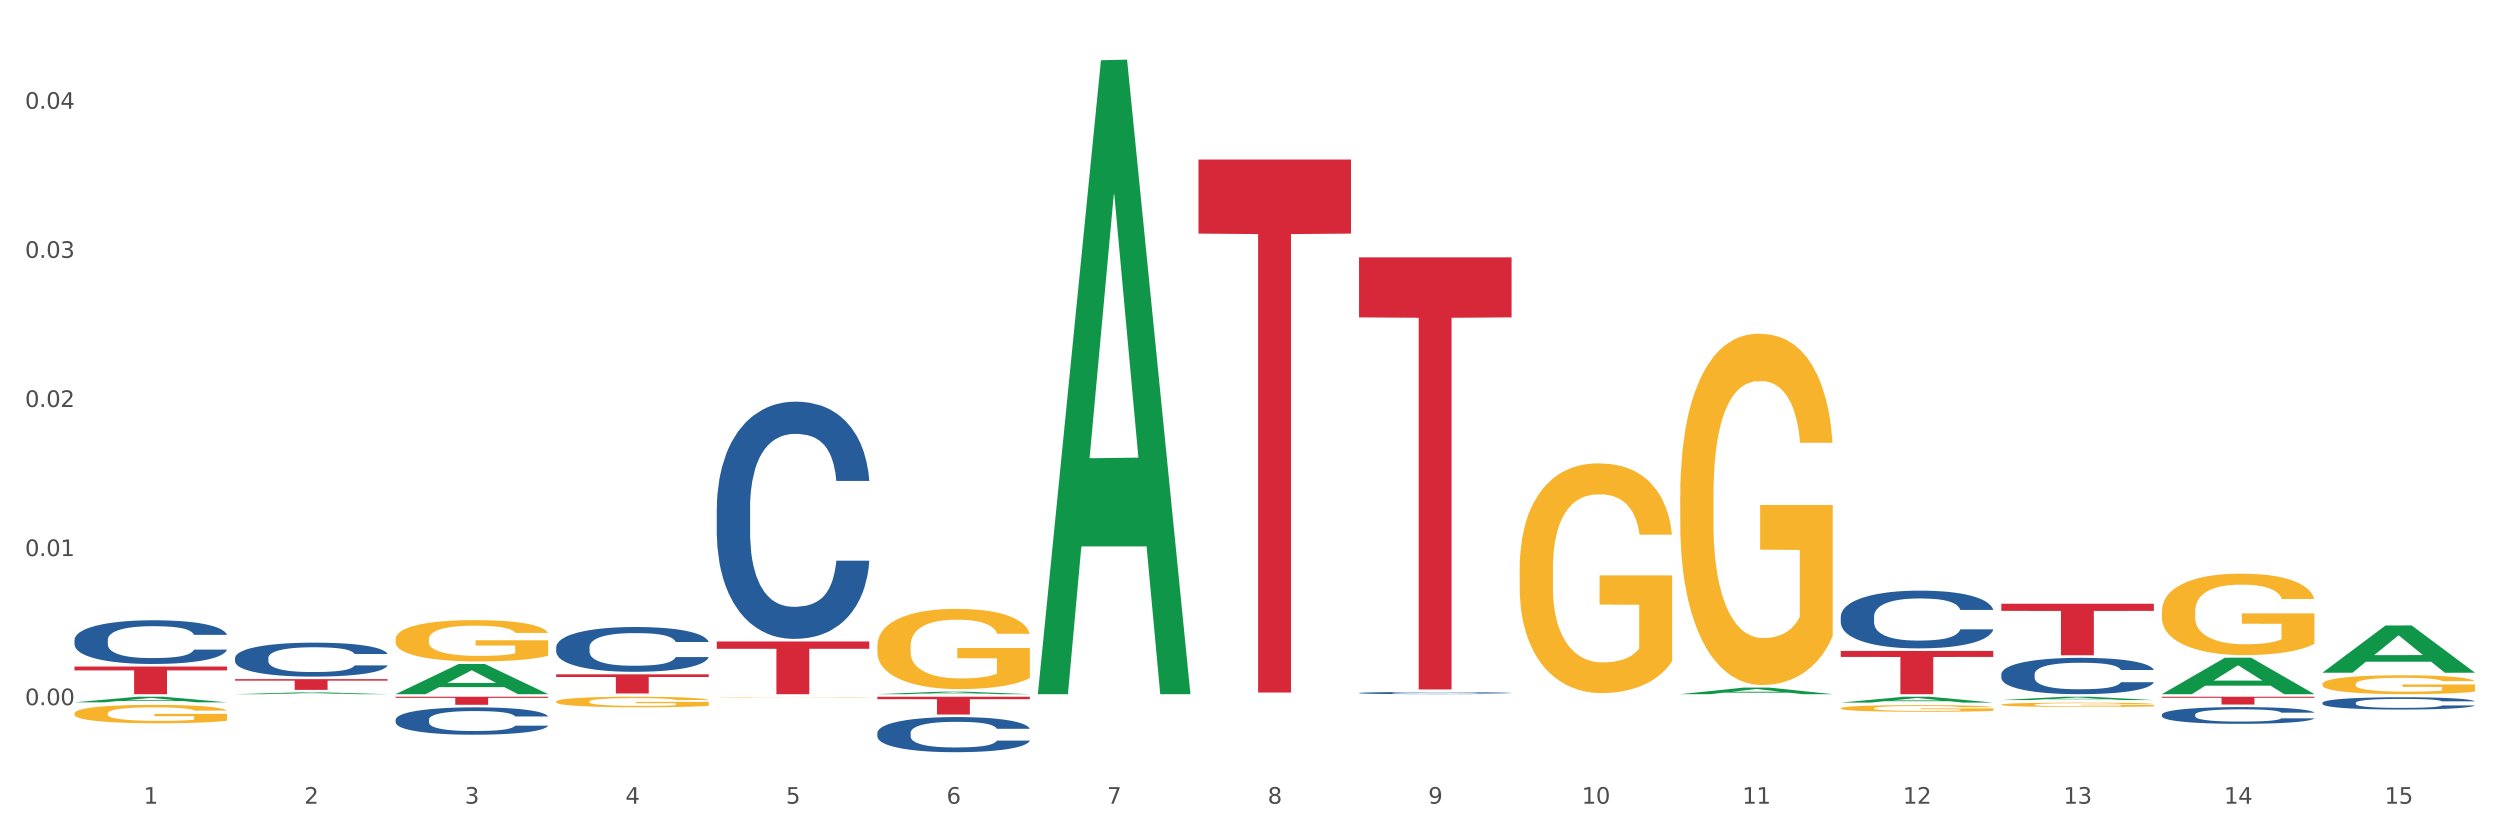 <?xml version="1.0" encoding="utf-8" standalone="no"?>
<!DOCTYPE svg PUBLIC "-//W3C//DTD SVG 1.1//EN"
  "http://www.w3.org/Graphics/SVG/1.1/DTD/svg11.dtd">
<svg xmlns:xlink="http://www.w3.org/1999/xlink" width="1080pt" height="360pt" viewBox="0 0 1080 360" xmlns="http://www.w3.org/2000/svg" version="1.1">
 <rect x="0" y="0" width="1080" height="360" fill="#333333" stroke="none"/>
 <defs>
  <style type="text/css">*{stroke-linejoin: round; stroke-linecap: butt}</style>
 </defs>
 <g id="figure_1">
  <g id="patch_1">
   <path d="M 0 360 
L 1080 360 
L 1080 0 
L 0 0 
z
" style="fill: #ffffff; stroke: #ffffff; stroke-linejoin: miter"/>
  </g>
  <g id="axes_1">
   <g id="matplotlib.axis_1">
    <g id="xtick_1">
     <g id="text_1">
      <!-- 1 -->
      <g style="fill: #4d4d4d" transform="translate(62.07 347.204) scale(0.096 -0.096)">
       <defs>
        <path id="DejaVuSans-31" d="M 794 531 
L 1825 531 
L 1825 4091 
L 703 3866 
L 703 4441 
L 1819 4666 
L 2450 4666 
L 2450 531 
L 3481 531 
L 3481 0 
L 794 0 
L 794 531 
z
" transform="scale(0.016)"/>
       </defs>
       <use xlink:href="#DejaVuSans-31"/>
      </g>
     </g>
    </g>
    <g id="xtick_2">
     <g id="text_2">
      <!-- 2 -->
      <g style="fill: #4d4d4d" transform="translate(131.436 347.204) scale(0.096 -0.096)">
       <defs>
        <path id="DejaVuSans-32" d="M 1228 531 
L 3431 531 
L 3431 0 
L 469 0 
L 469 531 
Q 828 903 1448 1529 
Q 2069 2156 2228 2338 
Q 2531 2678 2651 2914 
Q 2772 3150 2772 3378 
Q 2772 3750 2511 3984 
Q 2250 4219 1831 4219 
Q 1534 4219 1204 4116 
Q 875 4013 500 3803 
L 500 4441 
Q 881 4594 1212 4672 
Q 1544 4750 1819 4750 
Q 2544 4750 2975 4387 
Q 3406 4025 3406 3419 
Q 3406 3131 3298 2873 
Q 3191 2616 2906 2266 
Q 2828 2175 2409 1742 
Q 1991 1309 1228 531 
z
" transform="scale(0.016)"/>
       </defs>
       <use xlink:href="#DejaVuSans-32"/>
      </g>
     </g>
    </g>
    <g id="xtick_3">
     <g id="text_3">
      <!-- 3 -->
      <g style="fill: #4d4d4d" transform="translate(200.802 347.204) scale(0.096 -0.096)">
       <defs>
        <path id="DejaVuSans-33" d="M 2597 2516 
Q 3050 2419 3304 2112 
Q 3559 1806 3559 1356 
Q 3559 666 3084 287 
Q 2609 -91 1734 -91 
Q 1441 -91 1130 -33 
Q 819 25 488 141 
L 488 750 
Q 750 597 1062 519 
Q 1375 441 1716 441 
Q 2309 441 2620 675 
Q 2931 909 2931 1356 
Q 2931 1769 2642 2001 
Q 2353 2234 1838 2234 
L 1294 2234 
L 1294 2753 
L 1863 2753 
Q 2328 2753 2575 2939 
Q 2822 3125 2822 3475 
Q 2822 3834 2567 4026 
Q 2313 4219 1838 4219 
Q 1578 4219 1281 4162 
Q 984 4106 628 3988 
L 628 4550 
Q 988 4650 1302 4700 
Q 1616 4750 1894 4750 
Q 2613 4750 3031 4423 
Q 3450 4097 3450 3541 
Q 3450 3153 3228 2886 
Q 3006 2619 2597 2516 
z
" transform="scale(0.016)"/>
       </defs>
       <use xlink:href="#DejaVuSans-33"/>
      </g>
     </g>
    </g>
    <g id="xtick_4">
     <g id="text_4">
      <!-- 4 -->
      <g style="fill: #4d4d4d" transform="translate(270.169 347.204) scale(0.096 -0.096)">
       <defs>
        <path id="DejaVuSans-34" d="M 2419 4116 
L 825 1625 
L 2419 1625 
L 2419 4116 
z
M 2253 4666 
L 3047 4666 
L 3047 1625 
L 3713 1625 
L 3713 1100 
L 3047 1100 
L 3047 0 
L 2419 0 
L 2419 1100 
L 313 1100 
L 313 1709 
L 2253 4666 
z
" transform="scale(0.016)"/>
       </defs>
       <use xlink:href="#DejaVuSans-34"/>
      </g>
     </g>
    </g>
    <g id="xtick_5">
     <g id="text_5">
      <!-- 5 -->
      <g style="fill: #4d4d4d" transform="translate(339.535 347.204) scale(0.096 -0.096)">
       <defs>
        <path id="DejaVuSans-35" d="M 691 4666 
L 3169 4666 
L 3169 4134 
L 1269 4134 
L 1269 2991 
Q 1406 3038 1543 3061 
Q 1681 3084 1819 3084 
Q 2600 3084 3056 2656 
Q 3513 2228 3513 1497 
Q 3513 744 3044 326 
Q 2575 -91 1722 -91 
Q 1428 -91 1123 -41 
Q 819 9 494 109 
L 494 744 
Q 775 591 1075 516 
Q 1375 441 1709 441 
Q 2250 441 2565 725 
Q 2881 1009 2881 1497 
Q 2881 1984 2565 2268 
Q 2250 2553 1709 2553 
Q 1456 2553 1204 2497 
Q 953 2441 691 2322 
L 691 4666 
z
" transform="scale(0.016)"/>
       </defs>
       <use xlink:href="#DejaVuSans-35"/>
      </g>
     </g>
    </g>
    <g id="xtick_6">
     <g id="text_6">
      <!-- 6 -->
      <g style="fill: #4d4d4d" transform="translate(408.901 347.204) scale(0.096 -0.096)">
       <defs>
        <path id="DejaVuSans-36" d="M 2113 2584 
Q 1688 2584 1439 2293 
Q 1191 2003 1191 1497 
Q 1191 994 1439 701 
Q 1688 409 2113 409 
Q 2538 409 2786 701 
Q 3034 994 3034 1497 
Q 3034 2003 2786 2293 
Q 2538 2584 2113 2584 
z
M 3366 4563 
L 3366 3988 
Q 3128 4100 2886 4159 
Q 2644 4219 2406 4219 
Q 1781 4219 1451 3797 
Q 1122 3375 1075 2522 
Q 1259 2794 1537 2939 
Q 1816 3084 2150 3084 
Q 2853 3084 3261 2657 
Q 3669 2231 3669 1497 
Q 3669 778 3244 343 
Q 2819 -91 2113 -91 
Q 1303 -91 875 529 
Q 447 1150 447 2328 
Q 447 3434 972 4092 
Q 1497 4750 2381 4750 
Q 2619 4750 2861 4703 
Q 3103 4656 3366 4563 
z
" transform="scale(0.016)"/>
       </defs>
       <use xlink:href="#DejaVuSans-36"/>
      </g>
     </g>
    </g>
    <g id="xtick_7">
     <g id="text_7">
      <!-- 7 -->
      <g style="fill: #4d4d4d" transform="translate(478.267 347.204) scale(0.096 -0.096)">
       <defs>
        <path id="DejaVuSans-37" d="M 525 4666 
L 3525 4666 
L 3525 4397 
L 1831 0 
L 1172 0 
L 2766 4134 
L 525 4134 
L 525 4666 
z
" transform="scale(0.016)"/>
       </defs>
       <use xlink:href="#DejaVuSans-37"/>
      </g>
     </g>
    </g>
    <g id="xtick_8">
     <g id="text_8">
      <!-- 8 -->
      <g style="fill: #4d4d4d" transform="translate(547.634 347.204) scale(0.096 -0.096)">
       <defs>
        <path id="DejaVuSans-38" d="M 2034 2216 
Q 1584 2216 1326 1975 
Q 1069 1734 1069 1313 
Q 1069 891 1326 650 
Q 1584 409 2034 409 
Q 2484 409 2743 651 
Q 3003 894 3003 1313 
Q 3003 1734 2745 1975 
Q 2488 2216 2034 2216 
z
M 1403 2484 
Q 997 2584 770 2862 
Q 544 3141 544 3541 
Q 544 4100 942 4425 
Q 1341 4750 2034 4750 
Q 2731 4750 3128 4425 
Q 3525 4100 3525 3541 
Q 3525 3141 3298 2862 
Q 3072 2584 2669 2484 
Q 3125 2378 3379 2068 
Q 3634 1759 3634 1313 
Q 3634 634 3220 271 
Q 2806 -91 2034 -91 
Q 1263 -91 848 271 
Q 434 634 434 1313 
Q 434 1759 690 2068 
Q 947 2378 1403 2484 
z
M 1172 3481 
Q 1172 3119 1398 2916 
Q 1625 2713 2034 2713 
Q 2441 2713 2670 2916 
Q 2900 3119 2900 3481 
Q 2900 3844 2670 4047 
Q 2441 4250 2034 4250 
Q 1625 4250 1398 4047 
Q 1172 3844 1172 3481 
z
" transform="scale(0.016)"/>
       </defs>
       <use xlink:href="#DejaVuSans-38"/>
      </g>
     </g>
    </g>
    <g id="xtick_9">
     <g id="text_9">
      <!-- 9 -->
      <g style="fill: #4d4d4d" transform="translate(617 347.204) scale(0.096 -0.096)">
       <defs>
        <path id="DejaVuSans-39" d="M 703 97 
L 703 672 
Q 941 559 1184 500 
Q 1428 441 1663 441 
Q 2288 441 2617 861 
Q 2947 1281 2994 2138 
Q 2813 1869 2534 1725 
Q 2256 1581 1919 1581 
Q 1219 1581 811 2004 
Q 403 2428 403 3163 
Q 403 3881 828 4315 
Q 1253 4750 1959 4750 
Q 2769 4750 3195 4129 
Q 3622 3509 3622 2328 
Q 3622 1225 3098 567 
Q 2575 -91 1691 -91 
Q 1453 -91 1209 -44 
Q 966 3 703 97 
z
M 1959 2075 
Q 2384 2075 2632 2365 
Q 2881 2656 2881 3163 
Q 2881 3666 2632 3958 
Q 2384 4250 1959 4250 
Q 1534 4250 1286 3958 
Q 1038 3666 1038 3163 
Q 1038 2656 1286 2365 
Q 1534 2075 1959 2075 
z
" transform="scale(0.016)"/>
       </defs>
       <use xlink:href="#DejaVuSans-39"/>
      </g>
     </g>
    </g>
    <g id="xtick_10">
     <g id="text_10">
      <!-- 10 -->
      <g style="fill: #4d4d4d" transform="translate(683.312 347.204) scale(0.096 -0.096)">
       <defs>
        <path id="DejaVuSans-30" d="M 2034 4250 
Q 1547 4250 1301 3770 
Q 1056 3291 1056 2328 
Q 1056 1369 1301 889 
Q 1547 409 2034 409 
Q 2525 409 2770 889 
Q 3016 1369 3016 2328 
Q 3016 3291 2770 3770 
Q 2525 4250 2034 4250 
z
M 2034 4750 
Q 2819 4750 3233 4129 
Q 3647 3509 3647 2328 
Q 3647 1150 3233 529 
Q 2819 -91 2034 -91 
Q 1250 -91 836 529 
Q 422 1150 422 2328 
Q 422 3509 836 4129 
Q 1250 4750 2034 4750 
z
" transform="scale(0.016)"/>
       </defs>
       <use xlink:href="#DejaVuSans-31"/>
       <use xlink:href="#DejaVuSans-30" transform="translate(63.623 0)"/>
      </g>
     </g>
    </g>
    <g id="xtick_11">
     <g id="text_11">
      <!-- 11 -->
      <g style="fill: #4d4d4d" transform="translate(752.678 347.204) scale(0.096 -0.096)">
       <use xlink:href="#DejaVuSans-31"/>
       <use xlink:href="#DejaVuSans-31" transform="translate(63.623 0)"/>
      </g>
     </g>
    </g>
    <g id="xtick_12">
     <g id="text_12">
      <!-- 12 -->
      <g style="fill: #4d4d4d" transform="translate(822.044 347.204) scale(0.096 -0.096)">
       <use xlink:href="#DejaVuSans-31"/>
       <use xlink:href="#DejaVuSans-32" transform="translate(63.623 0)"/>
      </g>
     </g>
    </g>
    <g id="xtick_13">
     <g id="text_13">
      <!-- 13 -->
      <g style="fill: #4d4d4d" transform="translate(891.411 347.204) scale(0.096 -0.096)">
       <use xlink:href="#DejaVuSans-31"/>
       <use xlink:href="#DejaVuSans-33" transform="translate(63.623 0)"/>
      </g>
     </g>
    </g>
    <g id="xtick_14">
     <g id="text_14">
      <!-- 14 -->
      <g style="fill: #4d4d4d" transform="translate(960.777 347.204) scale(0.096 -0.096)">
       <use xlink:href="#DejaVuSans-31"/>
       <use xlink:href="#DejaVuSans-34" transform="translate(63.623 0)"/>
      </g>
     </g>
    </g>
    <g id="xtick_15">
     <g id="text_15">
      <!-- 15 -->
      <g style="fill: #4d4d4d" transform="translate(1030.143 347.204) scale(0.096 -0.096)">
       <use xlink:href="#DejaVuSans-31"/>
       <use xlink:href="#DejaVuSans-35" transform="translate(63.623 0)"/>
      </g>
     </g>
    </g>
    <g id="xtick_16"/>
    <g id="xtick_17"/>
    <g id="xtick_18"/>
    <g id="xtick_19"/>
    <g id="xtick_20"/>
    <g id="xtick_21"/>
    <g id="xtick_22"/>
    <g id="xtick_23"/>
    <g id="xtick_24"/>
    <g id="xtick_25"/>
    <g id="xtick_26"/>
    <g id="xtick_27"/>
    <g id="xtick_28"/>
    <g id="xtick_29"/>
   </g>
   <g id="matplotlib.axis_2">
    <g id="ytick_1">
     <g id="text_16">
      <!-- 0.00 -->
      <g style="fill: #4d4d4d" transform="translate(10.8 304.631) scale(0.096 -0.096)">
       <defs>
        <path id="DejaVuSans-2e" d="M 684 794 
L 1344 794 
L 1344 0 
L 684 0 
L 684 794 
z
" transform="scale(0.016)"/>
       </defs>
       <use xlink:href="#DejaVuSans-30"/>
       <use xlink:href="#DejaVuSans-2e" transform="translate(63.623 0)"/>
       <use xlink:href="#DejaVuSans-30" transform="translate(95.41 0)"/>
       <use xlink:href="#DejaVuSans-30" transform="translate(159.033 0)"/>
      </g>
     </g>
    </g>
    <g id="ytick_2">
     <g id="text_17">
      <!-- 0.01 -->
      <g style="fill: #4d4d4d" transform="translate(10.8 240.222) scale(0.096 -0.096)">
       <use xlink:href="#DejaVuSans-30"/>
       <use xlink:href="#DejaVuSans-2e" transform="translate(63.623 0)"/>
       <use xlink:href="#DejaVuSans-30" transform="translate(95.41 0)"/>
       <use xlink:href="#DejaVuSans-31" transform="translate(159.033 0)"/>
      </g>
     </g>
    </g>
    <g id="ytick_3">
     <g id="text_18">
      <!-- 0.02 -->
      <g style="fill: #4d4d4d" transform="translate(10.8 175.812) scale(0.096 -0.096)">
       <use xlink:href="#DejaVuSans-30"/>
       <use xlink:href="#DejaVuSans-2e" transform="translate(63.623 0)"/>
       <use xlink:href="#DejaVuSans-30" transform="translate(95.41 0)"/>
       <use xlink:href="#DejaVuSans-32" transform="translate(159.033 0)"/>
      </g>
     </g>
    </g>
    <g id="ytick_4">
     <g id="text_19">
      <!-- 0.03 -->
      <g style="fill: #4d4d4d" transform="translate(10.8 111.402) scale(0.096 -0.096)">
       <use xlink:href="#DejaVuSans-30"/>
       <use xlink:href="#DejaVuSans-2e" transform="translate(63.623 0)"/>
       <use xlink:href="#DejaVuSans-30" transform="translate(95.41 0)"/>
       <use xlink:href="#DejaVuSans-33" transform="translate(159.033 0)"/>
      </g>
     </g>
    </g>
    <g id="ytick_5">
     <g id="text_20">
      <!-- 0.04 -->
      <g style="fill: #4d4d4d" transform="translate(10.8 46.993) scale(0.096 -0.096)">
       <use xlink:href="#DejaVuSans-30"/>
       <use xlink:href="#DejaVuSans-2e" transform="translate(63.623 0)"/>
       <use xlink:href="#DejaVuSans-30" transform="translate(95.41 0)"/>
       <use xlink:href="#DejaVuSans-34" transform="translate(159.033 0)"/>
      </g>
     </g>
    </g>
    <g id="ytick_6"/>
    <g id="ytick_7"/>
    <g id="ytick_8"/>
    <g id="ytick_9"/>
    <g id="ytick_10"/>
   </g>
   <g id="PolyCollection_1">
    <path d="M 32.175 303.4 
L 32.243 303.398 
L 59.417 300.986 
L 70.695 300.984 
L 98.073 303.404 
L 85.029 303.404 
L 79.119 302.841 
L 51.061 302.841 
L 50.857 302.85 
L 45.151 303.404 
L 32.175 303.404 
L 32.175 303.4 
L 54.594 302.504 
L 75.586 302.502 
L 65.192 301.5 
L 65.056 301.495 
L 64.92 301.502 
L 54.526 302.502 
L 54.594 302.504 
L 32.175 303.4 
z
" clip-path="url(#p32d2c70e16)" style="fill: #109648"/>
    <path d="M 101.541 299.882 
L 101.609 299.881 
L 128.784 299.114 
L 140.061 299.113 
L 167.439 299.883 
L 154.395 299.883 
L 148.485 299.704 
L 120.427 299.704 
L 120.224 299.707 
L 114.517 299.883 
L 101.541 299.883 
L 101.541 299.882 
L 123.96 299.597 
L 144.952 299.596 
L 134.558 299.277 
L 134.422 299.276 
L 134.286 299.278 
L 123.892 299.596 
L 123.96 299.597 
L 101.541 299.882 
z
" clip-path="url(#p32d2c70e16)" style="fill: #109648"/>
    <path d="M 170.907 299.859 
L 170.975 299.846 
L 198.15 286.847 
L 209.427 286.835 
L 236.805 299.883 
L 223.762 299.883 
L 217.851 296.845 
L 189.794 296.845 
L 189.59 296.894 
L 183.883 299.883 
L 170.907 299.883 
L 170.907 299.859 
L 193.326 295.031 
L 214.319 295.019 
L 203.924 289.616 
L 203.788 289.591 
L 203.653 289.628 
L 193.258 295.019 
L 193.326 295.031 
L 170.907 299.859 
z
" clip-path="url(#p32d2c70e16)" style="fill: #109648"/>
    <path d="M 379.006 299.881 
L 379.074 299.88 
L 406.248 298.811 
L 417.526 298.81 
L 444.904 299.883 
L 431.86 299.883 
L 425.95 299.633 
L 397.892 299.633 
L 397.689 299.637 
L 391.982 299.883 
L 379.006 299.883 
L 379.006 299.881 
L 401.425 299.484 
L 422.417 299.483 
L 412.023 299.039 
L 411.887 299.037 
L 411.751 299.04 
L 401.357 299.483 
L 401.425 299.484 
L 379.006 299.881 
z
" clip-path="url(#p32d2c70e16)" style="fill: #109648"/>
    <path d="M 448.372 299.368 
L 448.44 299.111 
L 475.615 26.017 
L 486.892 25.759 
L 514.27 299.883 
L 501.227 299.883 
L 495.316 236.05 
L 467.259 236.05 
L 467.055 237.079 
L 461.348 299.883 
L 448.372 299.883 
L 448.372 299.368 
L 470.791 197.955 
L 491.783 197.698 
L 481.389 84.188 
L 481.253 83.673 
L 481.117 84.445 
L 470.723 197.698 
L 470.791 197.955 
L 448.372 299.368 
z
" clip-path="url(#p32d2c70e16)" style="fill: #109648"/>
    <path d="M 725.837 299.878 
L 725.905 299.875 
L 753.08 297.052 
L 764.357 297.049 
L 791.735 299.883 
L 778.691 299.883 
L 772.781 299.223 
L 744.723 299.223 
L 744.52 299.234 
L 738.813 299.883 
L 725.837 299.883 
L 725.837 299.878 
L 748.256 298.829 
L 769.248 298.827 
L 758.854 297.653 
L 758.718 297.648 
L 758.582 297.656 
L 748.188 298.827 
L 748.256 298.829 
L 725.837 299.878 
z
" clip-path="url(#p32d2c70e16)" style="fill: #109648"/>
    <path d="M 795.203 303.515 
L 795.271 303.512 
L 822.446 300.986 
L 833.723 300.984 
L 861.101 303.52 
L 848.058 303.52 
L 842.147 302.929 
L 814.09 302.929 
L 813.886 302.939 
L 808.179 303.52 
L 795.203 303.52 
L 795.203 303.515 
L 817.622 302.577 
L 838.615 302.574 
L 828.22 301.524 
L 828.084 301.52 
L 827.949 301.527 
L 817.554 302.574 
L 817.622 302.577 
L 795.203 303.515 
z
" clip-path="url(#p32d2c70e16)" style="fill: #109648"/>
    <path d="M 864.57 302.43 
L 864.638 302.429 
L 891.812 300.985 
L 903.089 300.984 
L 930.468 302.433 
L 917.424 302.433 
L 911.513 302.096 
L 883.456 302.096 
L 883.252 302.101 
L 877.545 302.433 
L 864.57 302.433 
L 864.57 302.43 
L 886.989 301.894 
L 907.981 301.893 
L 897.587 301.293 
L 897.451 301.29 
L 897.315 301.294 
L 886.921 301.893 
L 886.989 301.894 
L 864.57 302.43 
z
" clip-path="url(#p32d2c70e16)" style="fill: #109648"/>
    <path d="M 933.936 299.853 
L 934.004 299.839 
L 961.178 284.13 
L 972.456 284.115 
L 999.834 299.883 
L 986.79 299.883 
L 980.88 296.211 
L 952.822 296.211 
L 952.618 296.27 
L 946.912 299.883 
L 933.936 299.883 
L 933.936 299.853 
L 956.355 294.02 
L 977.347 294.005 
L 966.953 287.476 
L 966.817 287.446 
L 966.681 287.491 
L 956.287 294.005 
L 956.355 294.02 
L 933.936 299.853 
z
" clip-path="url(#p32d2c70e16)" style="fill: #109648"/>
    <path d="M 656.471 246.033 
L 656.549 245.942 
L 656.549 242.679 
L 656.704 239.869 
L 657.482 233.071 
L 658.649 227.451 
L 659.505 224.46 
L 660.361 222.012 
L 661.372 219.565 
L 662.617 217.027 
L 664.874 213.311 
L 666.274 211.407 
L 667.986 209.413 
L 671.098 206.512 
L 673.354 204.881 
L 675.688 203.521 
L 679.5 201.889 
L 681.99 201.164 
L 684.635 200.62 
L 687.825 200.258 
L 690.237 200.167 
L 695.527 200.439 
L 700.04 201.255 
L 702.218 201.889 
L 705.019 202.977 
L 706.497 203.702 
L 708.909 205.153 
L 711.399 207.056 
L 713.111 208.688 
L 715.678 211.77 
L 717.623 214.852 
L 719.412 218.659 
L 720.346 221.287 
L 721.046 223.735 
L 721.669 226.544 
L 722.291 230.986 
L 708.287 230.986 
L 707.742 227.814 
L 706.886 224.822 
L 705.642 221.922 
L 704.552 220.109 
L 702.685 217.843 
L 700.973 216.392 
L 699.184 215.305 
L 697.006 214.398 
L 695.294 213.945 
L 692.882 213.582 
L 688.136 213.673 
L 684.946 214.398 
L 682.768 215.305 
L 681.367 216.121 
L 680.123 217.027 
L 678.722 218.296 
L 677.088 220.199 
L 675.921 221.922 
L 674.754 224.097 
L 673.821 226.273 
L 672.965 228.811 
L 672.265 231.53 
L 671.72 234.34 
L 671.253 237.784 
L 670.864 243.495 
L 670.864 255.913 
L 671.02 258.723 
L 671.409 262.439 
L 671.876 265.249 
L 672.654 268.603 
L 673.354 270.869 
L 674.677 274.132 
L 676.155 276.852 
L 677.322 278.574 
L 678.489 280.024 
L 680.512 282.018 
L 682.768 283.65 
L 684.713 284.647 
L 687.358 285.553 
L 689.148 285.916 
L 690.704 286.097 
L 694.516 286.097 
L 697.239 285.825 
L 700.273 285.191 
L 702.607 284.375 
L 704.552 283.378 
L 706.731 281.746 
L 708.131 280.205 
L 708.131 261.261 
L 691.015 261.17 
L 691.015 248.571 
L 722.369 248.571 
L 722.369 285.553 
L 721.046 287.457 
L 719.568 289.179 
L 718.012 290.72 
L 715.678 292.624 
L 712.877 294.436 
L 710.387 295.705 
L 707.742 296.793 
L 704.63 297.79 
L 700.584 298.697 
L 698.095 299.059 
L 694.983 299.331 
L 691.326 299.422 
L 688.136 299.24 
L 685.024 298.787 
L 681.756 297.971 
L 678.567 296.793 
L 676.155 295.615 
L 673.743 294.164 
L 671.175 292.261 
L 669.153 290.448 
L 667.597 288.816 
L 665.885 286.732 
L 664.018 284.012 
L 662.617 281.565 
L 661.372 279.027 
L 660.05 275.764 
L 659.116 272.954 
L 658.183 269.419 
L 657.638 266.79 
L 657.016 262.711 
L 656.549 257.001 
L 656.471 246.033 
z
" clip-path="url(#p32d2c70e16)" style="fill: #f7b32b"/>
    <path d="M 725.837 214.29 
L 725.915 214.152 
L 725.915 209.161 
L 726.071 204.863 
L 726.849 194.465 
L 728.016 185.87 
L 728.871 181.295 
L 729.727 177.551 
L 730.739 173.808 
L 731.984 169.926 
L 734.24 164.242 
L 735.64 161.331 
L 737.352 158.281 
L 740.464 153.844 
L 742.72 151.349 
L 745.054 149.269 
L 748.866 146.774 
L 751.356 145.665 
L 754.001 144.833 
L 757.191 144.278 
L 759.603 144.14 
L 764.894 144.556 
L 769.406 145.803 
L 771.585 146.774 
L 774.385 148.437 
L 775.864 149.547 
L 778.275 151.765 
L 780.765 154.676 
L 782.477 157.172 
L 785.044 161.885 
L 786.989 166.599 
L 788.779 172.422 
L 789.712 176.442 
L 790.412 180.186 
L 791.035 184.483 
L 791.657 191.277 
L 777.653 191.277 
L 777.108 186.424 
L 776.253 181.849 
L 775.008 177.413 
L 773.919 174.64 
L 772.051 171.174 
L 770.34 168.956 
L 768.55 167.292 
L 766.372 165.906 
L 764.66 165.213 
L 762.248 164.658 
L 757.502 164.797 
L 754.313 165.906 
L 752.134 167.292 
L 750.734 168.54 
L 749.489 169.926 
L 748.088 171.867 
L 746.455 174.779 
L 745.288 177.413 
L 744.121 180.74 
L 743.187 184.067 
L 742.331 187.949 
L 741.631 192.108 
L 741.086 196.406 
L 740.62 201.674 
L 740.23 210.409 
L 740.23 229.402 
L 740.386 233.7 
L 740.775 239.384 
L 741.242 243.682 
L 742.02 248.811 
L 742.72 252.277 
L 744.043 257.268 
L 745.521 261.427 
L 746.688 264.062 
L 747.855 266.28 
L 749.878 269.33 
L 752.134 271.825 
L 754.079 273.35 
L 756.724 274.737 
L 758.514 275.291 
L 760.07 275.568 
L 763.882 275.568 
L 766.605 275.153 
L 769.639 274.182 
L 771.974 272.934 
L 773.919 271.409 
L 776.097 268.914 
L 777.497 266.557 
L 777.497 237.582 
L 760.381 237.443 
L 760.381 218.172 
L 791.735 218.172 
L 791.735 274.737 
L 790.412 277.648 
L 788.934 280.282 
L 787.378 282.639 
L 785.044 285.55 
L 782.243 288.323 
L 779.754 290.264 
L 777.108 291.928 
L 773.996 293.453 
L 769.951 294.839 
L 767.461 295.394 
L 764.349 295.81 
L 760.692 295.948 
L 757.502 295.671 
L 754.39 294.978 
L 751.123 293.73 
L 747.933 291.928 
L 745.521 290.125 
L 743.109 287.907 
L 740.542 284.996 
L 738.519 282.223 
L 736.963 279.728 
L 735.251 276.539 
L 733.384 272.38 
L 731.984 268.637 
L 730.739 264.755 
L 729.416 259.764 
L 728.482 255.466 
L 727.549 250.059 
L 727.004 246.039 
L 726.382 239.8 
L 725.915 231.066 
L 725.837 214.29 
z
" clip-path="url(#p32d2c70e16)" style="fill: #f7b32b"/>
    <path d="M 795.203 305.952 
L 795.281 305.95 
L 795.281 305.855 
L 795.437 305.773 
L 796.215 305.576 
L 797.382 305.413 
L 798.238 305.326 
L 799.094 305.255 
L 800.105 305.184 
L 801.35 305.11 
L 803.606 305.002 
L 805.006 304.947 
L 806.718 304.889 
L 809.83 304.805 
L 812.086 304.757 
L 814.42 304.718 
L 818.233 304.67 
L 820.722 304.649 
L 823.368 304.634 
L 826.557 304.623 
L 828.969 304.62 
L 834.26 304.628 
L 838.772 304.652 
L 840.951 304.67 
L 843.752 304.702 
L 845.23 304.723 
L 847.642 304.765 
L 850.131 304.821 
L 851.843 304.868 
L 854.41 304.957 
L 856.355 305.047 
L 858.145 305.157 
L 859.078 305.234 
L 859.779 305.305 
L 860.401 305.386 
L 861.024 305.515 
L 847.019 305.515 
L 846.475 305.423 
L 845.619 305.336 
L 844.374 305.252 
L 843.285 305.2 
L 841.418 305.134 
L 839.706 305.092 
L 837.916 305.06 
L 835.738 305.034 
L 834.026 305.021 
L 831.615 305.01 
L 826.869 305.013 
L 823.679 305.034 
L 821.5 305.06 
L 820.1 305.084 
L 818.855 305.11 
L 817.455 305.147 
L 815.821 305.202 
L 814.654 305.252 
L 813.487 305.315 
L 812.553 305.379 
L 811.697 305.452 
L 810.997 305.531 
L 810.453 305.613 
L 809.986 305.713 
L 809.597 305.879 
L 809.597 306.239 
L 809.752 306.321 
L 810.141 306.429 
L 810.608 306.51 
L 811.386 306.608 
L 812.086 306.674 
L 813.409 306.768 
L 814.887 306.847 
L 816.054 306.897 
L 817.221 306.94 
L 819.244 306.997 
L 821.5 307.045 
L 823.445 307.074 
L 826.091 307.1 
L 827.88 307.111 
L 829.436 307.116 
L 833.248 307.116 
L 835.971 307.108 
L 839.006 307.09 
L 841.34 307.066 
L 843.285 307.037 
L 845.463 306.99 
L 846.864 306.945 
L 846.864 306.395 
L 829.747 306.392 
L 829.747 306.026 
L 861.101 306.026 
L 861.101 307.1 
L 859.779 307.155 
L 858.3 307.205 
L 856.744 307.25 
L 854.41 307.305 
L 851.61 307.358 
L 849.12 307.395 
L 846.475 307.427 
L 843.363 307.456 
L 839.317 307.482 
L 836.827 307.492 
L 833.715 307.5 
L 830.059 307.503 
L 826.869 307.498 
L 823.757 307.484 
L 820.489 307.461 
L 817.299 307.427 
L 814.887 307.392 
L 812.475 307.35 
L 809.908 307.295 
L 807.885 307.242 
L 806.329 307.195 
L 804.617 307.134 
L 802.75 307.055 
L 801.35 306.984 
L 800.105 306.911 
L 798.782 306.816 
L 797.849 306.734 
L 796.915 306.632 
L 796.37 306.555 
L 795.748 306.437 
L 795.281 306.271 
L 795.203 305.952 
z
" clip-path="url(#p32d2c70e16)" style="fill: #f7b32b"/>
    <path d="M 933.936 264.088 
L 934.014 264.056 
L 934.014 262.899 
L 934.169 261.903 
L 934.947 259.493 
L 936.114 257.501 
L 936.97 256.44 
L 937.826 255.573 
L 938.837 254.705 
L 940.082 253.805 
L 942.338 252.488 
L 943.739 251.813 
L 945.45 251.106 
L 948.563 250.078 
L 950.819 249.5 
L 953.153 249.018 
L 956.965 248.439 
L 959.455 248.182 
L 962.1 247.989 
L 965.29 247.861 
L 967.702 247.829 
L 972.992 247.925 
L 977.505 248.214 
L 979.683 248.439 
L 982.484 248.825 
L 983.962 249.082 
L 986.374 249.596 
L 988.864 250.271 
L 990.575 250.849 
L 993.143 251.942 
L 995.088 253.034 
L 996.877 254.384 
L 997.811 255.316 
L 998.511 256.183 
L 999.134 257.179 
L 999.756 258.754 
L 985.752 258.754 
L 985.207 257.629 
L 984.351 256.569 
L 983.106 255.541 
L 982.017 254.898 
L 980.15 254.095 
L 978.438 253.581 
L 976.649 253.195 
L 974.47 252.874 
L 972.759 252.713 
L 970.347 252.584 
L 965.601 252.617 
L 962.411 252.874 
L 960.233 253.195 
L 958.832 253.484 
L 957.588 253.805 
L 956.187 254.255 
L 954.553 254.93 
L 953.386 255.541 
L 952.219 256.312 
L 951.286 257.083 
L 950.43 257.983 
L 949.73 258.947 
L 949.185 259.943 
L 948.718 261.164 
L 948.329 263.188 
L 948.329 267.59 
L 948.485 268.586 
L 948.874 269.904 
L 949.341 270.9 
L 950.119 272.089 
L 950.819 272.892 
L 952.141 274.049 
L 953.62 275.013 
L 954.787 275.623 
L 955.954 276.138 
L 957.977 276.844 
L 960.233 277.423 
L 962.178 277.776 
L 964.823 278.098 
L 966.613 278.226 
L 968.169 278.29 
L 971.981 278.29 
L 974.704 278.194 
L 977.738 277.969 
L 980.072 277.68 
L 982.017 277.326 
L 984.196 276.748 
L 985.596 276.202 
L 985.596 269.486 
L 968.48 269.454 
L 968.48 264.988 
L 999.834 264.988 
L 999.834 278.098 
L 998.511 278.772 
L 997.033 279.383 
L 995.477 279.929 
L 993.143 280.604 
L 990.342 281.247 
L 987.852 281.696 
L 985.207 282.082 
L 982.095 282.436 
L 978.049 282.757 
L 975.56 282.885 
L 972.448 282.982 
L 968.791 283.014 
L 965.601 282.95 
L 962.489 282.789 
L 959.221 282.5 
L 956.032 282.082 
L 953.62 281.664 
L 951.208 281.15 
L 948.64 280.475 
L 946.618 279.833 
L 945.061 279.254 
L 943.35 278.515 
L 941.483 277.551 
L 940.082 276.684 
L 938.837 275.784 
L 937.515 274.627 
L 936.581 273.631 
L 935.648 272.378 
L 935.103 271.446 
L 934.48 270 
L 934.014 267.976 
L 933.936 264.088 
z
" clip-path="url(#p32d2c70e16)" style="fill: #f7b32b"/>
    <path d="M 864.57 304.403 
L 864.647 304.401 
L 864.647 304.339 
L 864.803 304.286 
L 865.581 304.157 
L 866.748 304.051 
L 867.604 303.994 
L 868.46 303.948 
L 869.471 303.901 
L 870.716 303.853 
L 872.972 303.783 
L 874.373 303.747 
L 876.084 303.709 
L 879.196 303.654 
L 881.453 303.623 
L 883.787 303.597 
L 887.599 303.567 
L 890.089 303.553 
L 892.734 303.543 
L 895.924 303.536 
L 898.336 303.534 
L 903.626 303.539 
L 908.139 303.555 
L 910.317 303.567 
L 913.118 303.587 
L 914.596 303.601 
L 917.008 303.628 
L 919.498 303.664 
L 921.209 303.695 
L 923.777 303.754 
L 925.722 303.812 
L 927.511 303.884 
L 928.445 303.934 
L 929.145 303.98 
L 929.767 304.034 
L 930.39 304.118 
L 916.385 304.118 
L 915.841 304.058 
L 914.985 304.001 
L 913.74 303.946 
L 912.651 303.912 
L 910.784 303.869 
L 909.072 303.841 
L 907.283 303.821 
L 905.104 303.804 
L 903.393 303.795 
L 900.981 303.788 
L 896.235 303.79 
L 893.045 303.804 
L 890.867 303.821 
L 889.466 303.836 
L 888.221 303.853 
L 886.821 303.877 
L 885.187 303.914 
L 884.02 303.946 
L 882.853 303.987 
L 881.919 304.029 
L 881.064 304.077 
L 880.363 304.128 
L 879.819 304.181 
L 879.352 304.247 
L 878.963 304.355 
L 878.963 304.59 
L 879.119 304.643 
L 879.508 304.714 
L 879.974 304.767 
L 880.752 304.831 
L 881.453 304.874 
L 882.775 304.935 
L 884.253 304.987 
L 885.42 305.02 
L 886.587 305.047 
L 888.61 305.085 
L 890.867 305.116 
L 892.812 305.135 
L 895.457 305.152 
L 897.246 305.159 
L 898.802 305.162 
L 902.615 305.162 
L 905.338 305.157 
L 908.372 305.145 
L 910.706 305.129 
L 912.651 305.111 
L 914.829 305.08 
L 916.23 305.05 
L 916.23 304.692 
L 899.114 304.69 
L 899.114 304.451 
L 930.468 304.451 
L 930.468 305.152 
L 929.145 305.188 
L 927.667 305.22 
L 926.111 305.25 
L 923.777 305.286 
L 920.976 305.32 
L 918.486 305.344 
L 915.841 305.365 
L 912.729 305.384 
L 908.683 305.401 
L 906.193 305.408 
L 903.081 305.413 
L 899.425 305.415 
L 896.235 305.411 
L 893.123 305.403 
L 889.855 305.387 
L 886.665 305.365 
L 884.253 305.342 
L 881.842 305.315 
L 879.274 305.279 
L 877.251 305.245 
L 875.695 305.214 
L 873.984 305.174 
L 872.116 305.123 
L 870.716 305.076 
L 869.471 305.028 
L 868.149 304.966 
L 867.215 304.913 
L 866.281 304.846 
L 865.737 304.796 
L 865.114 304.719 
L 864.647 304.611 
L 864.57 304.403 
z
" clip-path="url(#p32d2c70e16)" style="fill: #f7b32b"/>
    <path d="M 1003.302 295.489 
L 1003.38 295.482 
L 1003.38 295.213 
L 1003.535 294.982 
L 1004.314 294.423 
L 1005.481 293.96 
L 1006.336 293.714 
L 1007.192 293.512 
L 1008.204 293.311 
L 1009.448 293.102 
L 1011.705 292.796 
L 1013.105 292.64 
L 1014.817 292.476 
L 1017.929 292.237 
L 1020.185 292.103 
L 1022.519 291.991 
L 1026.331 291.856 
L 1028.821 291.797 
L 1031.466 291.752 
L 1034.656 291.722 
L 1037.068 291.715 
L 1042.358 291.737 
L 1046.871 291.804 
L 1049.049 291.856 
L 1051.85 291.946 
L 1053.328 292.006 
L 1055.74 292.125 
L 1058.23 292.282 
L 1059.942 292.416 
L 1062.509 292.67 
L 1064.454 292.923 
L 1066.244 293.236 
L 1067.177 293.453 
L 1067.877 293.654 
L 1068.5 293.885 
L 1069.122 294.251 
L 1055.118 294.251 
L 1054.573 293.99 
L 1053.717 293.744 
L 1052.473 293.505 
L 1051.383 293.356 
L 1049.516 293.169 
L 1047.805 293.05 
L 1046.015 292.96 
L 1043.837 292.886 
L 1042.125 292.849 
L 1039.713 292.819 
L 1034.967 292.826 
L 1031.777 292.886 
L 1029.599 292.96 
L 1028.199 293.028 
L 1026.954 293.102 
L 1025.553 293.207 
L 1023.919 293.363 
L 1022.752 293.505 
L 1021.585 293.684 
L 1020.652 293.863 
L 1019.796 294.072 
L 1019.096 294.296 
L 1018.551 294.527 
L 1018.084 294.81 
L 1017.695 295.28 
L 1017.695 296.302 
L 1017.851 296.534 
L 1018.24 296.839 
L 1018.707 297.071 
L 1019.485 297.347 
L 1020.185 297.533 
L 1021.508 297.802 
L 1022.986 298.026 
L 1024.153 298.167 
L 1025.32 298.287 
L 1027.343 298.451 
L 1029.599 298.585 
L 1031.544 298.667 
L 1034.189 298.742 
L 1035.979 298.772 
L 1037.535 298.786 
L 1041.347 298.786 
L 1044.07 298.764 
L 1047.104 298.712 
L 1049.438 298.645 
L 1051.383 298.563 
L 1053.562 298.428 
L 1054.962 298.302 
L 1054.962 296.743 
L 1037.846 296.735 
L 1037.846 295.698 
L 1069.2 295.698 
L 1069.2 298.742 
L 1067.877 298.898 
L 1066.399 299.04 
L 1064.843 299.167 
L 1062.509 299.324 
L 1059.708 299.473 
L 1057.219 299.577 
L 1054.573 299.667 
L 1051.461 299.749 
L 1047.416 299.823 
L 1044.926 299.853 
L 1041.814 299.876 
L 1038.157 299.883 
L 1034.967 299.868 
L 1031.855 299.831 
L 1028.588 299.764 
L 1025.398 299.667 
L 1022.986 299.57 
L 1020.574 299.45 
L 1018.007 299.294 
L 1015.984 299.145 
L 1014.428 299.01 
L 1012.716 298.839 
L 1010.849 298.615 
L 1009.448 298.413 
L 1008.204 298.205 
L 1006.881 297.936 
L 1005.947 297.705 
L 1005.014 297.414 
L 1004.469 297.198 
L 1003.847 296.862 
L 1003.38 296.392 
L 1003.302 295.489 
z
" clip-path="url(#p32d2c70e16)" style="fill: #f7b32b"/>
    <path d="M 309.64 301.409 
L 309.718 301.409 
L 309.718 301.402 
L 309.873 301.397 
L 310.651 301.384 
L 311.818 301.373 
L 312.674 301.367 
L 313.53 301.363 
L 314.541 301.358 
L 315.786 301.353 
L 318.042 301.346 
L 319.443 301.342 
L 321.155 301.338 
L 324.267 301.333 
L 326.523 301.33 
L 328.857 301.327 
L 332.669 301.324 
L 335.159 301.322 
L 337.804 301.321 
L 340.994 301.321 
L 343.406 301.32 
L 348.696 301.321 
L 353.209 301.323 
L 355.387 301.324 
L 358.188 301.326 
L 359.666 301.327 
L 362.078 301.33 
L 364.568 301.334 
L 366.279 301.337 
L 368.847 301.343 
L 370.792 301.349 
L 372.581 301.356 
L 373.515 301.361 
L 374.215 301.366 
L 374.838 301.371 
L 375.46 301.38 
L 361.456 301.38 
L 360.911 301.374 
L 360.055 301.368 
L 358.81 301.362 
L 357.721 301.359 
L 355.854 301.355 
L 354.142 301.352 
L 352.353 301.35 
L 350.174 301.348 
L 348.463 301.347 
L 346.051 301.346 
L 341.305 301.346 
L 338.115 301.348 
L 335.937 301.35 
L 334.536 301.351 
L 333.292 301.353 
L 331.891 301.355 
L 330.257 301.359 
L 329.09 301.362 
L 327.923 301.367 
L 326.99 301.371 
L 326.134 301.376 
L 325.434 301.381 
L 324.889 301.386 
L 324.422 301.393 
L 324.033 301.404 
L 324.033 301.428 
L 324.189 301.433 
L 324.578 301.441 
L 325.045 301.446 
L 325.823 301.452 
L 326.523 301.457 
L 327.845 301.463 
L 329.324 301.468 
L 330.491 301.472 
L 331.658 301.474 
L 333.681 301.478 
L 335.937 301.481 
L 337.882 301.483 
L 340.527 301.485 
L 342.317 301.486 
L 343.873 301.486 
L 347.685 301.486 
L 350.408 301.486 
L 353.442 301.484 
L 355.776 301.483 
L 357.721 301.481 
L 359.9 301.478 
L 361.3 301.475 
L 361.3 301.438 
L 344.184 301.438 
L 344.184 301.414 
L 375.538 301.414 
L 375.538 301.485 
L 374.215 301.489 
L 372.737 301.492 
L 371.181 301.495 
L 368.847 301.499 
L 366.046 301.502 
L 363.556 301.505 
L 360.911 301.507 
L 357.799 301.509 
L 353.753 301.51 
L 351.264 301.511 
L 348.152 301.512 
L 344.495 301.512 
L 341.305 301.512 
L 338.193 301.511 
L 334.925 301.509 
L 331.736 301.507 
L 329.324 301.505 
L 326.912 301.502 
L 324.344 301.498 
L 322.322 301.495 
L 320.766 301.491 
L 319.054 301.487 
L 317.187 301.482 
L 315.786 301.477 
L 314.541 301.473 
L 313.219 301.466 
L 312.285 301.461 
L 311.352 301.454 
L 310.807 301.449 
L 310.184 301.441 
L 309.718 301.43 
L 309.64 301.409 
z
" clip-path="url(#p32d2c70e16)" style="fill: #f7b32b"/>
    <path d="M 32.175 308.184 
L 32.253 308.177 
L 32.253 307.915 
L 32.408 307.69 
L 33.186 307.144 
L 34.353 306.694 
L 35.209 306.454 
L 36.065 306.257 
L 37.076 306.061 
L 38.321 305.858 
L 40.578 305.559 
L 41.978 305.407 
L 43.69 305.247 
L 46.802 305.014 
L 49.058 304.883 
L 51.392 304.774 
L 55.204 304.643 
L 57.694 304.585 
L 60.339 304.542 
L 63.529 304.513 
L 65.941 304.505 
L 71.231 304.527 
L 75.744 304.593 
L 77.922 304.643 
L 80.723 304.731 
L 82.201 304.789 
L 84.613 304.905 
L 87.103 305.058 
L 88.815 305.189 
L 91.382 305.436 
L 93.327 305.683 
L 95.116 305.988 
L 96.05 306.199 
L 96.75 306.395 
L 97.373 306.621 
L 97.995 306.977 
L 83.991 306.977 
L 83.446 306.723 
L 82.59 306.483 
L 81.346 306.25 
L 80.256 306.105 
L 78.389 305.923 
L 76.677 305.807 
L 74.888 305.719 
L 72.71 305.647 
L 70.998 305.61 
L 68.586 305.581 
L 63.84 305.589 
L 60.65 305.647 
L 58.472 305.719 
L 57.071 305.785 
L 55.827 305.858 
L 54.426 305.959 
L 52.792 306.112 
L 51.625 306.25 
L 50.458 306.425 
L 49.525 306.599 
L 48.669 306.803 
L 47.969 307.021 
L 47.424 307.246 
L 46.957 307.522 
L 46.568 307.98 
L 46.568 308.976 
L 46.724 309.202 
L 47.113 309.5 
L 47.58 309.725 
L 48.358 309.994 
L 49.058 310.176 
L 50.381 310.438 
L 51.859 310.656 
L 53.026 310.794 
L 54.193 310.91 
L 56.216 311.07 
L 58.472 311.201 
L 60.417 311.281 
L 63.062 311.354 
L 64.852 311.383 
L 66.408 311.397 
L 70.22 311.397 
L 72.943 311.375 
L 75.977 311.325 
L 78.311 311.259 
L 80.256 311.179 
L 82.435 311.048 
L 83.835 310.925 
L 83.835 309.405 
L 66.719 309.398 
L 66.719 308.387 
L 98.073 308.387 
L 98.073 311.354 
L 96.75 311.506 
L 95.272 311.644 
L 93.716 311.768 
L 91.382 311.921 
L 88.581 312.066 
L 86.091 312.168 
L 83.446 312.255 
L 80.334 312.335 
L 76.288 312.408 
L 73.799 312.437 
L 70.687 312.459 
L 67.03 312.466 
L 63.84 312.451 
L 60.728 312.415 
L 57.461 312.35 
L 54.271 312.255 
L 51.859 312.161 
L 49.447 312.044 
L 46.879 311.892 
L 44.857 311.746 
L 43.301 311.615 
L 41.589 311.448 
L 39.722 311.23 
L 38.321 311.034 
L 37.076 310.83 
L 35.754 310.568 
L 34.82 310.343 
L 33.887 310.06 
L 33.342 309.849 
L 32.72 309.522 
L 32.253 309.064 
L 32.175 308.184 
z
" clip-path="url(#p32d2c70e16)" style="fill: #f7b32b"/>
    <path d="M 240.274 303.094 
L 240.351 303.09 
L 240.351 302.94 
L 240.507 302.81 
L 241.285 302.498 
L 242.452 302.239 
L 243.308 302.102 
L 244.164 301.989 
L 245.175 301.876 
L 246.42 301.76 
L 248.676 301.589 
L 250.077 301.501 
L 251.788 301.409 
L 254.9 301.276 
L 257.157 301.201 
L 259.491 301.138 
L 263.303 301.063 
L 265.793 301.03 
L 268.438 301.005 
L 271.628 300.988 
L 274.04 300.984 
L 279.33 300.996 
L 283.843 301.034 
L 286.021 301.063 
L 288.822 301.113 
L 290.3 301.147 
L 292.712 301.213 
L 295.202 301.301 
L 296.913 301.376 
L 299.481 301.518 
L 301.426 301.66 
L 303.215 301.835 
L 304.149 301.956 
L 304.849 302.068 
L 305.471 302.197 
L 306.094 302.402 
L 292.089 302.402 
L 291.545 302.256 
L 290.689 302.118 
L 289.444 301.985 
L 288.355 301.901 
L 286.488 301.797 
L 284.776 301.73 
L 282.987 301.68 
L 280.808 301.639 
L 279.097 301.618 
L 276.685 301.601 
L 271.939 301.605 
L 268.749 301.639 
L 266.571 301.68 
L 265.17 301.718 
L 263.925 301.76 
L 262.525 301.818 
L 260.891 301.906 
L 259.724 301.985 
L 258.557 302.085 
L 257.623 302.185 
L 256.768 302.302 
L 256.067 302.427 
L 255.523 302.556 
L 255.056 302.715 
L 254.667 302.977 
L 254.667 303.549 
L 254.823 303.678 
L 255.212 303.849 
L 255.678 303.978 
L 256.456 304.132 
L 257.157 304.237 
L 258.479 304.387 
L 259.957 304.512 
L 261.124 304.591 
L 262.291 304.658 
L 264.314 304.75 
L 266.571 304.825 
L 268.516 304.871 
L 271.161 304.912 
L 272.95 304.929 
L 274.506 304.937 
L 278.319 304.937 
L 281.042 304.925 
L 284.076 304.896 
L 286.41 304.858 
L 288.355 304.812 
L 290.533 304.737 
L 291.934 304.666 
L 291.934 303.795 
L 274.818 303.79 
L 274.818 303.211 
L 306.172 303.211 
L 306.172 304.912 
L 304.849 305 
L 303.371 305.079 
L 301.815 305.15 
L 299.481 305.238 
L 296.68 305.321 
L 294.19 305.379 
L 291.545 305.429 
L 288.433 305.475 
L 284.387 305.517 
L 281.897 305.534 
L 278.785 305.546 
L 275.129 305.55 
L 271.939 305.542 
L 268.827 305.521 
L 265.559 305.484 
L 262.369 305.429 
L 259.957 305.375 
L 257.546 305.308 
L 254.978 305.221 
L 252.955 305.137 
L 251.399 305.062 
L 249.688 304.966 
L 247.82 304.841 
L 246.42 304.729 
L 245.175 304.612 
L 243.853 304.462 
L 242.919 304.333 
L 241.985 304.17 
L 241.441 304.049 
L 240.818 303.861 
L 240.351 303.599 
L 240.274 303.094 
z
" clip-path="url(#p32d2c70e16)" style="fill: #f7b32b"/>
    <path d="M 170.907 276.139 
L 170.985 276.122 
L 170.985 275.536 
L 171.141 275.031 
L 171.919 273.809 
L 173.086 272.799 
L 173.942 272.261 
L 174.798 271.822 
L 175.809 271.382 
L 177.054 270.926 
L 179.31 270.258 
L 180.71 269.916 
L 182.422 269.557 
L 185.534 269.036 
L 187.79 268.743 
L 190.124 268.498 
L 193.937 268.205 
L 196.426 268.075 
L 199.072 267.977 
L 202.261 267.912 
L 204.673 267.896 
L 209.964 267.945 
L 214.476 268.091 
L 216.655 268.205 
L 219.456 268.401 
L 220.934 268.531 
L 223.346 268.792 
L 225.835 269.134 
L 227.547 269.427 
L 230.114 269.981 
L 232.059 270.535 
L 233.849 271.219 
L 234.783 271.691 
L 235.483 272.131 
L 236.105 272.636 
L 236.728 273.434 
L 222.723 273.434 
L 222.179 272.864 
L 221.323 272.327 
L 220.078 271.805 
L 218.989 271.48 
L 217.122 271.072 
L 215.41 270.812 
L 213.62 270.616 
L 211.442 270.453 
L 209.73 270.372 
L 207.319 270.307 
L 202.573 270.323 
L 199.383 270.453 
L 197.204 270.616 
L 195.804 270.763 
L 194.559 270.926 
L 193.159 271.154 
L 191.525 271.496 
L 190.358 271.805 
L 189.191 272.196 
L 188.257 272.587 
L 187.401 273.043 
L 186.701 273.532 
L 186.157 274.037 
L 185.69 274.656 
L 185.301 275.682 
L 185.301 277.914 
L 185.456 278.419 
L 185.845 279.087 
L 186.312 279.592 
L 187.09 280.195 
L 187.79 280.602 
L 189.113 281.189 
L 190.591 281.677 
L 191.758 281.987 
L 192.925 282.248 
L 194.948 282.606 
L 197.204 282.899 
L 199.149 283.078 
L 201.795 283.241 
L 203.584 283.306 
L 205.14 283.339 
L 208.952 283.339 
L 211.675 283.29 
L 214.71 283.176 
L 217.044 283.029 
L 218.989 282.85 
L 221.167 282.557 
L 222.568 282.28 
L 222.568 278.875 
L 205.451 278.859 
L 205.451 276.595 
L 236.805 276.595 
L 236.805 283.241 
L 235.483 283.583 
L 234.004 283.893 
L 232.448 284.17 
L 230.114 284.512 
L 227.314 284.838 
L 224.824 285.066 
L 222.179 285.261 
L 219.067 285.44 
L 215.021 285.603 
L 212.531 285.669 
L 209.419 285.717 
L 205.763 285.734 
L 202.573 285.701 
L 199.461 285.62 
L 196.193 285.473 
L 193.003 285.261 
L 190.591 285.05 
L 188.179 284.789 
L 185.612 284.447 
L 183.589 284.121 
L 182.033 283.828 
L 180.321 283.453 
L 178.454 282.964 
L 177.054 282.524 
L 175.809 282.068 
L 174.486 281.482 
L 173.553 280.977 
L 172.619 280.342 
L 172.074 279.869 
L 171.452 279.136 
L 170.985 278.11 
L 170.907 276.139 
z
" clip-path="url(#p32d2c70e16)" style="fill: #f7b32b"/>
    <path d="M 379.006 279.063 
L 379.084 279.032 
L 379.084 277.892 
L 379.24 276.911 
L 380.018 274.536 
L 381.185 272.574 
L 382.04 271.529 
L 382.896 270.674 
L 383.908 269.819 
L 385.152 268.933 
L 387.409 267.635 
L 388.809 266.97 
L 390.521 266.274 
L 393.633 265.261 
L 395.889 264.691 
L 398.223 264.216 
L 402.035 263.646 
L 404.525 263.393 
L 407.17 263.203 
L 410.36 263.077 
L 412.772 263.045 
L 418.062 263.14 
L 422.575 263.425 
L 424.753 263.646 
L 427.554 264.026 
L 429.032 264.28 
L 431.444 264.786 
L 433.934 265.451 
L 435.646 266.021 
L 438.213 267.097 
L 440.158 268.173 
L 441.948 269.503 
L 442.881 270.421 
L 443.581 271.276 
L 444.204 272.257 
L 444.826 273.808 
L 430.822 273.808 
L 430.277 272.7 
L 429.422 271.656 
L 428.177 270.643 
L 427.087 270.009 
L 425.22 269.218 
L 423.509 268.712 
L 421.719 268.332 
L 419.541 268.015 
L 417.829 267.857 
L 415.417 267.73 
L 410.671 267.762 
L 407.481 268.015 
L 405.303 268.332 
L 403.903 268.617 
L 402.658 268.933 
L 401.257 269.376 
L 399.624 270.041 
L 398.456 270.643 
L 397.289 271.402 
L 396.356 272.162 
L 395.5 273.048 
L 394.8 273.998 
L 394.255 274.98 
L 393.788 276.183 
L 393.399 278.177 
L 393.399 282.514 
L 393.555 283.495 
L 393.944 284.793 
L 394.411 285.775 
L 395.189 286.946 
L 395.889 287.737 
L 397.212 288.877 
L 398.69 289.827 
L 399.857 290.428 
L 401.024 290.935 
L 403.047 291.631 
L 405.303 292.201 
L 407.248 292.549 
L 409.893 292.866 
L 411.683 292.992 
L 413.239 293.056 
L 417.051 293.056 
L 419.774 292.961 
L 422.808 292.739 
L 425.142 292.454 
L 427.087 292.106 
L 429.266 291.536 
L 430.666 290.998 
L 430.666 284.382 
L 413.55 284.35 
L 413.55 279.95 
L 444.904 279.95 
L 444.904 292.866 
L 443.581 293.53 
L 442.103 294.132 
L 440.547 294.67 
L 438.213 295.335 
L 435.412 295.968 
L 432.923 296.411 
L 430.277 296.791 
L 427.165 297.139 
L 423.12 297.456 
L 420.63 297.583 
L 417.518 297.677 
L 413.861 297.709 
L 410.671 297.646 
L 407.559 297.488 
L 404.292 297.203 
L 401.102 296.791 
L 398.69 296.38 
L 396.278 295.873 
L 393.711 295.208 
L 391.688 294.575 
L 390.132 294.005 
L 388.42 293.277 
L 386.553 292.327 
L 385.152 291.473 
L 383.908 290.586 
L 382.585 289.447 
L 381.651 288.465 
L 380.718 287.231 
L 380.173 286.313 
L 379.551 284.888 
L 379.084 282.894 
L 379.006 279.063 
z
" clip-path="url(#p32d2c70e16)" style="fill: #f7b32b"/>
    <path d="M 1003.302 290.575 
L 1003.37 290.556 
L 1030.544 270.201 
L 1041.822 270.182 
L 1069.2 290.614 
L 1056.156 290.614 
L 1050.246 285.856 
L 1022.188 285.856 
L 1021.984 285.933 
L 1016.278 290.614 
L 1003.302 290.614 
L 1003.302 290.575 
L 1025.721 283.017 
L 1046.713 282.997 
L 1036.319 274.537 
L 1036.183 274.498 
L 1036.047 274.556 
L 1025.653 282.997 
L 1025.721 283.017 
L 1003.302 290.575 
z
" clip-path="url(#p32d2c70e16)" style="fill: #109648"/>
    <path d="M 379.006 300.984 
L 444.904 300.984 
L 444.904 302.052 
L 418.982 302.059 
L 418.982 308.668 
L 404.772 308.668 
L 404.772 302.059 
L 379.006 302.052 
L 379.006 300.991 
L 379.006 300.984 
z
" clip-path="url(#p32d2c70e16)" style="fill: #d62839"/>
    <path d="M 309.64 277.104 
L 375.538 277.104 
L 375.538 280.27 
L 349.616 280.291 
L 349.616 299.883 
L 335.406 299.883 
L 335.406 280.291 
L 309.64 280.27 
L 309.64 277.126 
L 309.64 277.104 
z
" clip-path="url(#p32d2c70e16)" style="fill: #d62839"/>
    <path d="M 101.541 293.399 
L 167.439 293.399 
L 167.439 294.04 
L 141.517 294.044 
L 141.517 298.012 
L 127.307 298.012 
L 127.307 294.044 
L 101.541 294.04 
L 101.541 293.403 
L 101.541 293.399 
z
" clip-path="url(#p32d2c70e16)" style="fill: #d62839"/>
    <path d="M 170.907 300.984 
L 236.805 300.984 
L 236.805 301.469 
L 210.883 301.472 
L 210.883 304.475 
L 196.673 304.475 
L 196.673 301.472 
L 170.907 301.469 
L 170.907 300.987 
L 170.907 300.984 
z
" clip-path="url(#p32d2c70e16)" style="fill: #d62839"/>
    <path d="M 32.175 287.941 
L 98.073 287.941 
L 98.073 289.6 
L 72.151 289.611 
L 72.151 299.883 
L 57.941 299.883 
L 57.941 289.611 
L 32.175 289.6 
L 32.175 287.952 
L 32.175 287.941 
z
" clip-path="url(#p32d2c70e16)" style="fill: #d62839"/>
    <path d="M 517.739 68.911 
L 583.636 68.911 
L 583.636 100.91 
L 557.715 101.126 
L 557.715 299.171 
L 543.504 299.171 
L 543.504 101.126 
L 517.739 100.91 
L 517.739 69.127 
L 517.739 68.911 
z
" clip-path="url(#p32d2c70e16)" style="fill: #d62839"/>
    <path d="M 587.105 111.167 
L 653.003 111.167 
L 653.003 137.108 
L 627.081 137.283 
L 627.081 297.837 
L 612.871 297.837 
L 612.871 137.283 
L 587.105 137.108 
L 587.105 111.342 
L 587.105 111.167 
z
" clip-path="url(#p32d2c70e16)" style="fill: #d62839"/>
    <path d="M 795.203 281.202 
L 861.101 281.202 
L 861.101 283.798 
L 835.179 283.816 
L 835.179 299.883 
L 820.969 299.883 
L 820.969 283.816 
L 795.203 283.798 
L 795.203 281.219 
L 795.203 281.202 
z
" clip-path="url(#p32d2c70e16)" style="fill: #d62839"/>
    <path d="M 864.57 260.804 
L 930.468 260.804 
L 930.468 263.899 
L 904.546 263.92 
L 904.546 283.079 
L 890.335 283.079 
L 890.335 263.92 
L 864.57 263.899 
L 864.57 260.825 
L 864.57 260.804 
z
" clip-path="url(#p32d2c70e16)" style="fill: #d62839"/>
    <path d="M 933.936 300.984 
L 999.834 300.984 
L 999.834 301.453 
L 973.912 301.456 
L 973.912 304.356 
L 959.702 304.356 
L 959.702 301.456 
L 933.936 301.453 
L 933.936 300.987 
L 933.936 300.984 
z
" clip-path="url(#p32d2c70e16)" style="fill: #d62839"/>
    <path d="M 240.274 291.321 
L 306.172 291.321 
L 306.172 292.468 
L 280.25 292.475 
L 280.25 299.574 
L 266.039 299.574 
L 266.039 292.475 
L 240.274 292.468 
L 240.274 291.328 
L 240.274 291.321 
z
" clip-path="url(#p32d2c70e16)" style="fill: #d62839"/>
    <path d="M 309.64 219.564 
L 309.718 219.47 
L 309.718 216.849 
L 309.951 213.293 
L 310.808 206.741 
L 311.899 201.78 
L 313.768 195.977 
L 314.781 193.544 
L 316.105 190.829 
L 318.831 186.43 
L 321.947 182.686 
L 324.128 180.627 
L 325.764 179.317 
L 329.425 176.977 
L 331.528 175.947 
L 333.709 175.105 
L 335.578 174.543 
L 338.694 173.888 
L 341.187 173.607 
L 344.069 173.514 
L 346.484 173.607 
L 349.677 173.982 
L 354.351 175.105 
L 356.142 175.76 
L 358.557 176.883 
L 361.05 178.381 
L 363.075 179.878 
L 365.412 182.031 
L 367.826 184.839 
L 370.163 188.396 
L 371.799 191.672 
L 373.123 195.135 
L 374.291 199.347 
L 375.148 203.933 
L 375.538 207.77 
L 361.283 207.77 
L 360.894 204.307 
L 360.115 200.563 
L 359.336 198.036 
L 358.479 195.977 
L 357.155 193.637 
L 355.987 192.14 
L 354.039 190.361 
L 352.248 189.238 
L 350.768 188.583 
L 348.976 188.021 
L 345.159 187.46 
L 342.433 187.46 
L 340.719 187.647 
L 338.616 188.115 
L 336.825 188.77 
L 334.722 189.893 
L 333.086 191.11 
L 331.45 192.701 
L 330.515 193.824 
L 329.113 195.883 
L 328.179 197.568 
L 326.932 200.47 
L 326.231 202.529 
L 324.985 207.864 
L 324.44 211.795 
L 324.206 214.509 
L 324.05 217.505 
L 324.05 232.106 
L 324.518 238.658 
L 324.907 241.466 
L 325.53 244.648 
L 326.699 248.766 
L 328.412 252.791 
L 330.204 255.693 
L 331.684 257.471 
L 333.086 258.781 
L 334.488 259.811 
L 336.202 260.747 
L 337.604 261.309 
L 339.707 261.87 
L 342.199 262.151 
L 344.147 262.151 
L 348.119 261.683 
L 349.911 261.215 
L 351.624 260.56 
L 353.494 259.53 
L 354.974 258.407 
L 355.831 257.565 
L 357.233 255.786 
L 358.323 253.914 
L 359.258 251.762 
L 359.881 249.89 
L 360.582 247.082 
L 361.127 243.899 
L 361.283 242.215 
L 375.538 242.215 
L 375.226 245.584 
L 374.681 248.86 
L 373.59 253.259 
L 372.734 255.786 
L 371.409 258.875 
L 370.007 261.496 
L 368.06 264.397 
L 366.268 266.55 
L 364.399 268.422 
L 362.374 270.107 
L 358.713 272.447 
L 357.389 273.102 
L 354.584 274.225 
L 352.403 274.88 
L 349.21 275.535 
L 345.938 275.91 
L 342.511 276.003 
L 339.473 275.816 
L 336.124 275.255 
L 334.021 274.693 
L 331.684 273.851 
L 328.957 272.54 
L 326.387 270.949 
L 323.972 269.077 
L 321.713 266.924 
L 319.61 264.491 
L 316.884 260.466 
L 314.859 256.535 
L 313.379 252.885 
L 312.366 249.796 
L 311.354 245.865 
L 310.808 243.15 
L 309.951 236.599 
L 309.64 230.515 
L 309.64 219.564 
z
" clip-path="url(#p32d2c70e16)" style="fill: #255c99"/>
    <path d="M 379.006 316.59 
L 379.084 316.576 
L 379.084 316.188 
L 379.318 315.661 
L 380.175 314.691 
L 381.265 313.956 
L 383.134 313.096 
L 384.147 312.736 
L 385.471 312.334 
L 388.198 311.682 
L 391.313 311.128 
L 393.494 310.823 
L 395.13 310.629 
L 398.791 310.282 
L 400.894 310.129 
L 403.075 310.005 
L 404.945 309.922 
L 408.06 309.824 
L 410.553 309.783 
L 413.435 309.769 
L 415.85 309.783 
L 419.043 309.838 
L 423.717 310.005 
L 425.509 310.102 
L 427.923 310.268 
L 430.416 310.49 
L 432.441 310.712 
L 434.778 311.031 
L 437.193 311.447 
L 439.529 311.973 
L 441.165 312.459 
L 442.489 312.971 
L 443.658 313.595 
L 444.515 314.275 
L 444.904 314.843 
L 430.65 314.843 
L 430.26 314.33 
L 429.481 313.776 
L 428.702 313.401 
L 427.845 313.096 
L 426.521 312.75 
L 425.353 312.528 
L 423.405 312.264 
L 421.614 312.098 
L 420.134 312.001 
L 418.342 311.918 
L 414.526 311.835 
L 411.799 311.835 
L 410.086 311.862 
L 407.982 311.932 
L 406.191 312.029 
L 404.088 312.195 
L 402.452 312.375 
L 400.816 312.611 
L 399.882 312.777 
L 398.479 313.082 
L 397.545 313.332 
L 396.298 313.762 
L 395.597 314.067 
L 394.351 314.857 
L 393.806 315.439 
L 393.572 315.841 
L 393.416 316.285 
L 393.416 318.448 
L 393.884 319.418 
L 394.273 319.834 
L 394.896 320.305 
L 396.065 320.915 
L 397.778 321.511 
L 399.57 321.941 
L 401.05 322.205 
L 402.452 322.399 
L 403.854 322.551 
L 405.568 322.69 
L 406.97 322.773 
L 409.073 322.856 
L 411.566 322.898 
L 413.513 322.898 
L 417.485 322.828 
L 419.277 322.759 
L 420.991 322.662 
L 422.86 322.51 
L 424.34 322.343 
L 425.197 322.218 
L 426.599 321.955 
L 427.69 321.678 
L 428.624 321.359 
L 429.247 321.082 
L 429.948 320.666 
L 430.494 320.194 
L 430.65 319.945 
L 444.904 319.945 
L 444.592 320.444 
L 444.047 320.929 
L 442.957 321.581 
L 442.1 321.955 
L 440.776 322.412 
L 439.374 322.801 
L 437.426 323.23 
L 435.635 323.549 
L 433.765 323.827 
L 431.74 324.076 
L 428.079 324.423 
L 426.755 324.52 
L 423.951 324.686 
L 421.77 324.783 
L 418.576 324.88 
L 415.304 324.936 
L 411.877 324.95 
L 408.839 324.922 
L 405.49 324.839 
L 403.387 324.755 
L 401.05 324.631 
L 398.324 324.437 
L 395.753 324.201 
L 393.339 323.924 
L 391.08 323.605 
L 388.976 323.244 
L 386.25 322.648 
L 384.225 322.066 
L 382.745 321.525 
L 381.732 321.068 
L 380.72 320.485 
L 380.175 320.083 
L 379.318 319.113 
L 379.006 318.212 
L 379.006 316.59 
z
" clip-path="url(#p32d2c70e16)" style="fill: #255c99"/>
    <path d="M 587.105 299.362 
L 587.183 299.362 
L 587.183 299.337 
L 587.416 299.305 
L 588.273 299.244 
L 589.364 299.198 
L 591.233 299.145 
L 592.246 299.122 
L 593.57 299.097 
L 596.296 299.057 
L 599.412 299.022 
L 601.593 299.003 
L 603.229 298.991 
L 606.89 298.97 
L 608.993 298.96 
L 611.174 298.952 
L 613.043 298.947 
L 616.159 298.941 
L 618.652 298.938 
L 621.534 298.938 
L 623.948 298.938 
L 627.142 298.942 
L 631.816 298.952 
L 633.607 298.958 
L 636.022 298.969 
L 638.514 298.982 
L 640.54 298.996 
L 642.877 299.016 
L 645.291 299.042 
L 647.628 299.075 
L 649.264 299.105 
L 650.588 299.137 
L 651.756 299.176 
L 652.613 299.218 
L 653.003 299.254 
L 638.748 299.254 
L 638.359 299.222 
L 637.58 299.187 
L 636.801 299.164 
L 635.944 299.145 
L 634.62 299.123 
L 633.451 299.109 
L 631.504 299.093 
L 629.713 299.083 
L 628.233 299.077 
L 626.441 299.071 
L 622.624 299.066 
L 619.898 299.066 
L 618.184 299.068 
L 616.081 299.072 
L 614.29 299.078 
L 612.186 299.089 
L 610.551 299.1 
L 608.915 299.115 
L 607.98 299.125 
L 606.578 299.144 
L 605.643 299.159 
L 604.397 299.186 
L 603.696 299.205 
L 602.45 299.254 
L 601.905 299.291 
L 601.671 299.316 
L 601.515 299.343 
L 601.515 299.478 
L 601.982 299.539 
L 602.372 299.564 
L 602.995 299.594 
L 604.163 299.632 
L 605.877 299.669 
L 607.669 299.696 
L 609.149 299.712 
L 610.551 299.724 
L 611.953 299.734 
L 613.666 299.742 
L 615.069 299.747 
L 617.172 299.753 
L 619.664 299.755 
L 621.612 299.755 
L 625.584 299.751 
L 627.376 299.747 
L 629.089 299.741 
L 630.959 299.731 
L 632.439 299.721 
L 633.296 299.713 
L 634.698 299.697 
L 635.788 299.679 
L 636.723 299.659 
L 637.346 299.642 
L 638.047 299.616 
L 638.592 299.587 
L 638.748 299.571 
L 653.003 299.571 
L 652.691 299.602 
L 652.146 299.633 
L 651.055 299.673 
L 650.199 299.697 
L 648.874 299.725 
L 647.472 299.749 
L 645.525 299.776 
L 643.733 299.796 
L 641.864 299.813 
L 639.839 299.829 
L 636.178 299.85 
L 634.853 299.856 
L 632.049 299.867 
L 629.868 299.873 
L 626.675 299.879 
L 623.403 299.882 
L 619.976 299.883 
L 616.938 299.881 
L 613.589 299.876 
L 611.485 299.871 
L 609.149 299.863 
L 606.422 299.851 
L 603.852 299.836 
L 601.437 299.819 
L 599.178 299.799 
L 597.075 299.777 
L 594.349 299.74 
L 592.324 299.703 
L 590.844 299.67 
L 589.831 299.641 
L 588.818 299.605 
L 588.273 299.58 
L 587.416 299.52 
L 587.105 299.463 
L 587.105 299.362 
z
" clip-path="url(#p32d2c70e16)" style="fill: #255c99"/>
    <path d="M 795.203 266.363 
L 795.281 266.34 
L 795.281 265.702 
L 795.515 264.836 
L 796.372 263.241 
L 797.462 262.034 
L 799.332 260.621 
L 800.344 260.029 
L 801.669 259.368 
L 804.395 258.297 
L 807.511 257.386 
L 809.692 256.885 
L 811.327 256.566 
L 814.988 255.996 
L 817.092 255.746 
L 819.273 255.541 
L 821.142 255.404 
L 824.258 255.244 
L 826.75 255.176 
L 829.632 255.153 
L 832.047 255.176 
L 835.241 255.267 
L 839.914 255.541 
L 841.706 255.7 
L 844.121 255.973 
L 846.613 256.338 
L 848.638 256.703 
L 850.975 257.227 
L 853.39 257.91 
L 855.727 258.776 
L 857.362 259.573 
L 858.687 260.416 
L 859.855 261.441 
L 860.712 262.558 
L 861.101 263.492 
L 846.847 263.492 
L 846.457 262.649 
L 845.678 261.738 
L 844.899 261.123 
L 844.043 260.621 
L 842.718 260.052 
L 841.55 259.687 
L 839.603 259.254 
L 837.811 258.981 
L 836.331 258.821 
L 834.54 258.685 
L 830.723 258.548 
L 827.997 258.548 
L 826.283 258.594 
L 824.18 258.707 
L 822.388 258.867 
L 820.285 259.14 
L 818.649 259.437 
L 817.014 259.824 
L 816.079 260.097 
L 814.677 260.599 
L 813.742 261.009 
L 812.496 261.715 
L 811.795 262.216 
L 810.548 263.515 
L 810.003 264.472 
L 809.77 265.132 
L 809.614 265.861 
L 809.614 269.416 
L 810.081 271.01 
L 810.471 271.694 
L 811.094 272.469 
L 812.262 273.471 
L 813.976 274.451 
L 815.767 275.157 
L 817.247 275.59 
L 818.649 275.909 
L 820.051 276.16 
L 821.765 276.387 
L 823.167 276.524 
L 825.27 276.661 
L 827.763 276.729 
L 829.71 276.729 
L 833.683 276.615 
L 835.474 276.501 
L 837.188 276.342 
L 839.057 276.091 
L 840.537 275.818 
L 841.394 275.613 
L 842.796 275.18 
L 843.887 274.724 
L 844.822 274.2 
L 845.445 273.744 
L 846.146 273.061 
L 846.691 272.286 
L 846.847 271.876 
L 861.101 271.876 
L 860.79 272.696 
L 860.245 273.494 
L 859.154 274.565 
L 858.297 275.18 
L 856.973 275.932 
L 855.571 276.57 
L 853.624 277.276 
L 851.832 277.8 
L 849.963 278.256 
L 847.937 278.666 
L 844.276 279.235 
L 842.952 279.395 
L 840.148 279.668 
L 837.967 279.828 
L 834.773 279.987 
L 831.502 280.078 
L 828.074 280.101 
L 825.037 280.055 
L 821.687 279.919 
L 819.584 279.782 
L 817.247 279.577 
L 814.521 279.258 
L 811.951 278.871 
L 809.536 278.415 
L 807.277 277.891 
L 805.174 277.299 
L 802.448 276.319 
L 800.422 275.362 
L 798.942 274.474 
L 797.93 273.722 
L 796.917 272.765 
L 796.372 272.104 
L 795.515 270.509 
L 795.203 269.028 
L 795.203 266.363 
z
" clip-path="url(#p32d2c70e16)" style="fill: #255c99"/>
    <path d="M 240.274 279.562 
L 240.352 279.545 
L 240.352 279.05 
L 240.585 278.378 
L 241.442 277.141 
L 242.533 276.204 
L 244.402 275.109 
L 245.415 274.649 
L 246.739 274.137 
L 249.465 273.306 
L 252.581 272.599 
L 254.762 272.21 
L 256.398 271.963 
L 260.059 271.521 
L 262.162 271.326 
L 264.343 271.167 
L 266.212 271.061 
L 269.328 270.938 
L 271.821 270.885 
L 274.703 270.867 
L 277.117 270.885 
L 280.311 270.955 
L 284.985 271.167 
L 286.776 271.291 
L 289.191 271.503 
L 291.683 271.786 
L 293.709 272.069 
L 296.045 272.475 
L 298.46 273.005 
L 300.797 273.677 
L 302.433 274.296 
L 303.757 274.95 
L 304.925 275.745 
L 305.782 276.611 
L 306.172 277.336 
L 291.917 277.336 
L 291.528 276.682 
L 290.749 275.975 
L 289.97 275.498 
L 289.113 275.109 
L 287.789 274.667 
L 286.62 274.384 
L 284.673 274.048 
L 282.881 273.836 
L 281.401 273.712 
L 279.61 273.606 
L 275.793 273.5 
L 273.067 273.5 
L 271.353 273.536 
L 269.25 273.624 
L 267.458 273.748 
L 265.355 273.96 
L 263.72 274.19 
L 262.084 274.49 
L 261.149 274.702 
L 259.747 275.091 
L 258.812 275.409 
L 257.566 275.957 
L 256.865 276.346 
L 255.619 277.353 
L 255.073 278.096 
L 254.84 278.608 
L 254.684 279.174 
L 254.684 281.931 
L 255.151 283.168 
L 255.541 283.698 
L 256.164 284.299 
L 257.332 285.077 
L 259.046 285.837 
L 260.838 286.385 
L 262.318 286.72 
L 263.72 286.968 
L 265.122 287.162 
L 266.835 287.339 
L 268.237 287.445 
L 270.341 287.551 
L 272.833 287.604 
L 274.78 287.604 
L 278.753 287.516 
L 280.545 287.427 
L 282.258 287.304 
L 284.128 287.109 
L 285.608 286.897 
L 286.465 286.738 
L 287.867 286.402 
L 288.957 286.049 
L 289.892 285.642 
L 290.515 285.289 
L 291.216 284.759 
L 291.761 284.158 
L 291.917 283.84 
L 306.172 283.84 
L 305.86 284.476 
L 305.315 285.094 
L 304.224 285.925 
L 303.367 286.402 
L 302.043 286.985 
L 300.641 287.48 
L 298.694 288.028 
L 296.902 288.435 
L 295.033 288.788 
L 293.008 289.106 
L 289.347 289.548 
L 288.022 289.672 
L 285.218 289.884 
L 283.037 290.008 
L 279.844 290.131 
L 276.572 290.202 
L 273.145 290.22 
L 270.107 290.184 
L 266.757 290.078 
L 264.654 289.972 
L 262.318 289.813 
L 259.591 289.566 
L 257.021 289.265 
L 254.606 288.912 
L 252.347 288.505 
L 250.244 288.046 
L 247.518 287.286 
L 245.493 286.544 
L 244.013 285.854 
L 243 285.271 
L 241.987 284.529 
L 241.442 284.016 
L 240.585 282.779 
L 240.274 281.63 
L 240.274 279.562 
z
" clip-path="url(#p32d2c70e16)" style="fill: #255c99"/>
    <path d="M 864.57 291.236 
L 864.648 291.221 
L 864.648 290.82 
L 864.881 290.275 
L 865.738 289.271 
L 866.829 288.511 
L 868.698 287.622 
L 869.711 287.249 
L 871.035 286.833 
L 873.761 286.159 
L 876.877 285.585 
L 879.058 285.27 
L 880.694 285.069 
L 884.355 284.71 
L 886.458 284.553 
L 888.639 284.424 
L 890.508 284.338 
L 893.624 284.237 
L 896.117 284.194 
L 898.999 284.18 
L 901.413 284.194 
L 904.607 284.252 
L 909.281 284.424 
L 911.072 284.524 
L 913.487 284.696 
L 915.979 284.926 
L 918.005 285.155 
L 920.341 285.485 
L 922.756 285.915 
L 925.093 286.46 
L 926.729 286.962 
L 928.053 287.493 
L 929.221 288.138 
L 930.078 288.841 
L 930.468 289.429 
L 916.213 289.429 
L 915.824 288.898 
L 915.045 288.324 
L 914.266 287.937 
L 913.409 287.622 
L 912.085 287.263 
L 910.916 287.034 
L 908.969 286.761 
L 907.177 286.589 
L 905.697 286.489 
L 903.906 286.403 
L 900.089 286.317 
L 897.363 286.317 
L 895.649 286.345 
L 893.546 286.417 
L 891.754 286.517 
L 889.651 286.689 
L 888.016 286.876 
L 886.38 287.12 
L 885.445 287.292 
L 884.043 287.607 
L 883.108 287.865 
L 881.862 288.31 
L 881.161 288.625 
L 879.915 289.443 
L 879.369 290.045 
L 879.136 290.461 
L 878.98 290.92 
L 878.98 293.157 
L 879.447 294.161 
L 879.837 294.591 
L 880.46 295.079 
L 881.628 295.71 
L 883.342 296.327 
L 885.134 296.771 
L 886.614 297.044 
L 888.016 297.244 
L 889.418 297.402 
L 891.131 297.545 
L 892.533 297.632 
L 894.637 297.718 
L 897.129 297.761 
L 899.076 297.761 
L 903.049 297.689 
L 904.841 297.617 
L 906.554 297.517 
L 908.424 297.359 
L 909.904 297.187 
L 910.76 297.058 
L 912.163 296.785 
L 913.253 296.499 
L 914.188 296.169 
L 914.811 295.882 
L 915.512 295.452 
L 916.057 294.964 
L 916.213 294.706 
L 930.468 294.706 
L 930.156 295.222 
L 929.611 295.724 
L 928.52 296.398 
L 927.663 296.785 
L 926.339 297.259 
L 924.937 297.66 
L 922.99 298.105 
L 921.198 298.435 
L 919.329 298.721 
L 917.304 298.98 
L 913.643 299.338 
L 912.318 299.438 
L 909.514 299.611 
L 907.333 299.711 
L 904.14 299.811 
L 900.868 299.869 
L 897.441 299.883 
L 894.403 299.854 
L 891.053 299.768 
L 888.95 299.682 
L 886.614 299.553 
L 883.887 299.352 
L 881.317 299.109 
L 878.902 298.822 
L 876.643 298.492 
L 874.54 298.119 
L 871.814 297.502 
L 869.789 296.9 
L 868.309 296.341 
L 867.296 295.868 
L 866.283 295.265 
L 865.738 294.849 
L 864.881 293.846 
L 864.57 292.913 
L 864.57 291.236 
z
" clip-path="url(#p32d2c70e16)" style="fill: #255c99"/>
    <path d="M 1003.302 303.594 
L 1003.38 303.589 
L 1003.38 303.453 
L 1003.614 303.269 
L 1004.47 302.93 
L 1005.561 302.673 
L 1007.43 302.372 
L 1008.443 302.246 
L 1009.767 302.105 
L 1012.494 301.877 
L 1015.609 301.683 
L 1017.79 301.577 
L 1019.426 301.509 
L 1023.087 301.387 
L 1025.19 301.334 
L 1027.371 301.29 
L 1029.241 301.261 
L 1032.356 301.227 
L 1034.849 301.213 
L 1037.731 301.208 
L 1040.146 301.213 
L 1043.339 301.232 
L 1048.013 301.29 
L 1049.805 301.324 
L 1052.219 301.383 
L 1054.712 301.46 
L 1056.737 301.538 
L 1059.074 301.649 
L 1061.489 301.795 
L 1063.825 301.979 
L 1065.461 302.149 
L 1066.785 302.328 
L 1067.954 302.546 
L 1068.811 302.784 
L 1069.2 302.983 
L 1054.945 302.983 
L 1054.556 302.804 
L 1053.777 302.61 
L 1052.998 302.479 
L 1052.141 302.372 
L 1050.817 302.251 
L 1049.649 302.173 
L 1047.701 302.081 
L 1045.91 302.023 
L 1044.43 301.989 
L 1042.638 301.96 
L 1038.822 301.931 
L 1036.095 301.931 
L 1034.382 301.94 
L 1032.278 301.965 
L 1030.487 301.998 
L 1028.384 302.057 
L 1026.748 302.12 
L 1025.112 302.202 
L 1024.178 302.26 
L 1022.775 302.367 
L 1021.841 302.454 
L 1020.594 302.605 
L 1019.893 302.711 
L 1018.647 302.988 
L 1018.102 303.191 
L 1017.868 303.332 
L 1017.712 303.487 
L 1017.712 304.244 
L 1018.18 304.583 
L 1018.569 304.729 
L 1019.192 304.894 
L 1020.361 305.107 
L 1022.074 305.316 
L 1023.866 305.466 
L 1025.346 305.558 
L 1026.748 305.626 
L 1028.15 305.679 
L 1029.864 305.728 
L 1031.266 305.757 
L 1033.369 305.786 
L 1035.862 305.801 
L 1037.809 305.801 
L 1041.781 305.776 
L 1043.573 305.752 
L 1045.287 305.718 
L 1047.156 305.665 
L 1048.636 305.607 
L 1049.493 305.563 
L 1050.895 305.471 
L 1051.986 305.374 
L 1052.92 305.262 
L 1053.543 305.165 
L 1054.244 305.02 
L 1054.79 304.855 
L 1054.945 304.768 
L 1069.2 304.768 
L 1068.888 304.942 
L 1068.343 305.112 
L 1067.253 305.34 
L 1066.396 305.471 
L 1065.072 305.631 
L 1063.67 305.767 
L 1061.722 305.917 
L 1059.931 306.029 
L 1058.061 306.126 
L 1056.036 306.213 
L 1052.375 306.334 
L 1051.051 306.368 
L 1048.247 306.426 
L 1046.066 306.46 
L 1042.872 306.494 
L 1039.6 306.513 
L 1036.173 306.518 
L 1033.135 306.509 
L 1029.786 306.48 
L 1027.683 306.45 
L 1025.346 306.407 
L 1022.62 306.339 
L 1020.049 306.256 
L 1017.634 306.159 
L 1015.376 306.048 
L 1013.272 305.922 
L 1010.546 305.713 
L 1008.521 305.51 
L 1007.041 305.32 
L 1006.028 305.16 
L 1005.016 304.957 
L 1004.47 304.816 
L 1003.614 304.477 
L 1003.302 304.161 
L 1003.302 303.594 
z
" clip-path="url(#p32d2c70e16)" style="fill: #255c99"/>
    <path d="M 933.936 308.709 
L 934.014 308.702 
L 934.014 308.517 
L 934.247 308.266 
L 935.104 307.803 
L 936.195 307.453 
L 938.064 307.043 
L 939.077 306.871 
L 940.401 306.68 
L 943.127 306.369 
L 946.243 306.105 
L 948.424 305.959 
L 950.06 305.867 
L 953.721 305.702 
L 955.824 305.629 
L 958.005 305.569 
L 959.874 305.53 
L 962.99 305.484 
L 965.483 305.464 
L 968.365 305.457 
L 970.779 305.464 
L 973.973 305.49 
L 978.647 305.569 
L 980.438 305.616 
L 982.853 305.695 
L 985.346 305.801 
L 987.371 305.907 
L 989.708 306.059 
L 992.122 306.257 
L 994.459 306.508 
L 996.095 306.739 
L 997.419 306.984 
L 998.587 307.281 
L 999.444 307.605 
L 999.834 307.876 
L 985.579 307.876 
L 985.19 307.632 
L 984.411 307.367 
L 983.632 307.189 
L 982.775 307.043 
L 981.451 306.878 
L 980.283 306.772 
L 978.335 306.647 
L 976.544 306.567 
L 975.064 306.521 
L 973.272 306.482 
L 969.455 306.442 
L 966.729 306.442 
L 965.015 306.455 
L 962.912 306.488 
L 961.121 306.534 
L 959.018 306.614 
L 957.382 306.7 
L 955.746 306.812 
L 954.811 306.891 
L 953.409 307.037 
L 952.475 307.156 
L 951.228 307.361 
L 950.527 307.506 
L 949.281 307.883 
L 948.736 308.16 
L 948.502 308.352 
L 948.346 308.563 
L 948.346 309.595 
L 948.814 310.057 
L 949.203 310.255 
L 949.826 310.48 
L 950.995 310.771 
L 952.708 311.055 
L 954.5 311.26 
L 955.98 311.386 
L 957.382 311.478 
L 958.784 311.551 
L 960.498 311.617 
L 961.9 311.657 
L 964.003 311.696 
L 966.495 311.716 
L 968.443 311.716 
L 972.415 311.683 
L 974.207 311.65 
L 975.92 311.604 
L 977.79 311.531 
L 979.27 311.452 
L 980.127 311.392 
L 981.529 311.267 
L 982.619 311.134 
L 983.554 310.982 
L 984.177 310.85 
L 984.878 310.652 
L 985.423 310.427 
L 985.579 310.308 
L 999.834 310.308 
L 999.522 310.546 
L 998.977 310.778 
L 997.886 311.088 
L 997.03 311.267 
L 995.705 311.485 
L 994.303 311.67 
L 992.356 311.875 
L 990.564 312.027 
L 988.695 312.159 
L 986.67 312.278 
L 983.009 312.443 
L 981.685 312.489 
L 978.88 312.569 
L 976.699 312.615 
L 973.506 312.661 
L 970.234 312.688 
L 966.807 312.694 
L 963.769 312.681 
L 960.42 312.641 
L 958.317 312.602 
L 955.98 312.542 
L 953.253 312.45 
L 950.683 312.337 
L 948.268 312.205 
L 946.009 312.053 
L 943.906 311.881 
L 941.18 311.597 
L 939.155 311.32 
L 937.675 311.062 
L 936.662 310.844 
L 935.65 310.566 
L 935.104 310.374 
L 934.247 309.912 
L 933.936 309.482 
L 933.936 308.709 
z
" clip-path="url(#p32d2c70e16)" style="fill: #255c99"/>
    <path d="M 101.541 284.22 
L 101.619 284.207 
L 101.619 283.832 
L 101.853 283.323 
L 102.71 282.385 
L 103.8 281.675 
L 105.67 280.844 
L 106.682 280.496 
L 108.006 280.107 
L 110.733 279.478 
L 113.848 278.942 
L 116.029 278.647 
L 117.665 278.46 
L 121.326 278.125 
L 123.429 277.977 
L 125.61 277.857 
L 127.48 277.777 
L 130.595 277.683 
L 133.088 277.643 
L 135.97 277.629 
L 138.385 277.643 
L 141.578 277.696 
L 146.252 277.857 
L 148.044 277.951 
L 150.458 278.111 
L 152.951 278.326 
L 154.976 278.54 
L 157.313 278.848 
L 159.728 279.25 
L 162.064 279.759 
L 163.7 280.228 
L 165.024 280.724 
L 166.193 281.326 
L 167.05 281.983 
L 167.439 282.532 
L 153.185 282.532 
L 152.795 282.036 
L 152.016 281.501 
L 151.237 281.139 
L 150.38 280.844 
L 149.056 280.509 
L 147.888 280.295 
L 145.941 280.04 
L 144.149 279.88 
L 142.669 279.786 
L 140.877 279.706 
L 137.061 279.625 
L 134.334 279.625 
L 132.621 279.652 
L 130.518 279.719 
L 128.726 279.813 
L 126.623 279.973 
L 124.987 280.148 
L 123.351 280.375 
L 122.417 280.536 
L 121.015 280.831 
L 120.08 281.072 
L 118.834 281.487 
L 118.133 281.782 
L 116.886 282.546 
L 116.341 283.108 
L 116.107 283.497 
L 115.952 283.925 
L 115.952 286.015 
L 116.419 286.953 
L 116.808 287.355 
L 117.431 287.81 
L 118.6 288.4 
L 120.314 288.976 
L 122.105 289.391 
L 123.585 289.646 
L 124.987 289.833 
L 126.389 289.98 
L 128.103 290.114 
L 129.505 290.195 
L 131.608 290.275 
L 134.101 290.315 
L 136.048 290.315 
L 140.021 290.248 
L 141.812 290.181 
L 143.526 290.088 
L 145.395 289.94 
L 146.875 289.779 
L 147.732 289.659 
L 149.134 289.404 
L 150.225 289.136 
L 151.159 288.828 
L 151.783 288.56 
L 152.484 288.159 
L 153.029 287.703 
L 153.185 287.462 
L 167.439 287.462 
L 167.128 287.944 
L 166.582 288.413 
L 165.492 289.043 
L 164.635 289.404 
L 163.311 289.846 
L 161.909 290.222 
L 159.961 290.637 
L 158.17 290.945 
L 156.3 291.213 
L 154.275 291.454 
L 150.614 291.789 
L 149.29 291.883 
L 146.486 292.043 
L 144.305 292.137 
L 141.111 292.231 
L 137.84 292.285 
L 134.412 292.298 
L 131.374 292.271 
L 128.025 292.191 
L 125.922 292.11 
L 123.585 291.99 
L 120.859 291.802 
L 118.288 291.575 
L 115.874 291.307 
L 113.615 290.999 
L 111.512 290.65 
L 108.785 290.074 
L 106.76 289.512 
L 105.28 288.989 
L 104.267 288.547 
L 103.255 287.984 
L 102.71 287.596 
L 101.853 286.658 
L 101.541 285.787 
L 101.541 284.22 
z
" clip-path="url(#p32d2c70e16)" style="fill: #255c99"/>
    <path d="M 170.907 310.886 
L 170.985 310.875 
L 170.985 310.573 
L 171.219 310.163 
L 172.076 309.407 
L 173.166 308.835 
L 175.036 308.166 
L 176.048 307.885 
L 177.373 307.572 
L 180.099 307.065 
L 183.215 306.633 
L 185.396 306.396 
L 187.031 306.245 
L 190.692 305.975 
L 192.796 305.856 
L 194.977 305.759 
L 196.846 305.695 
L 199.962 305.619 
L 202.454 305.587 
L 205.336 305.576 
L 207.751 305.587 
L 210.945 305.63 
L 215.618 305.759 
L 217.41 305.835 
L 219.825 305.964 
L 222.317 306.137 
L 224.342 306.31 
L 226.679 306.558 
L 229.094 306.882 
L 231.431 307.292 
L 233.066 307.67 
L 234.391 308.069 
L 235.559 308.555 
L 236.416 309.083 
L 236.805 309.526 
L 222.551 309.526 
L 222.161 309.127 
L 221.382 308.695 
L 220.604 308.403 
L 219.747 308.166 
L 218.422 307.896 
L 217.254 307.724 
L 215.307 307.518 
L 213.515 307.389 
L 212.035 307.313 
L 210.244 307.249 
L 206.427 307.184 
L 203.701 307.184 
L 201.987 307.205 
L 199.884 307.259 
L 198.092 307.335 
L 195.989 307.464 
L 194.353 307.605 
L 192.718 307.788 
L 191.783 307.918 
L 190.381 308.155 
L 189.446 308.349 
L 188.2 308.684 
L 187.499 308.921 
L 186.252 309.537 
L 185.707 309.99 
L 185.474 310.303 
L 185.318 310.648 
L 185.318 312.332 
L 185.785 313.087 
L 186.175 313.411 
L 186.798 313.778 
L 187.966 314.253 
L 189.68 314.717 
L 191.471 315.052 
L 192.951 315.257 
L 194.353 315.408 
L 195.755 315.527 
L 197.469 315.634 
L 198.871 315.699 
L 200.974 315.764 
L 203.467 315.796 
L 205.414 315.796 
L 209.387 315.742 
L 211.178 315.688 
L 212.892 315.613 
L 214.761 315.494 
L 216.241 315.365 
L 217.098 315.268 
L 218.5 315.062 
L 219.591 314.847 
L 220.526 314.598 
L 221.149 314.383 
L 221.85 314.059 
L 222.395 313.692 
L 222.551 313.498 
L 236.805 313.498 
L 236.494 313.886 
L 235.949 314.264 
L 234.858 314.771 
L 234.001 315.062 
L 232.677 315.419 
L 231.275 315.721 
L 229.328 316.055 
L 227.536 316.304 
L 225.667 316.519 
L 223.641 316.714 
L 219.98 316.984 
L 218.656 317.059 
L 215.852 317.189 
L 213.671 317.264 
L 210.477 317.34 
L 207.206 317.383 
L 203.779 317.394 
L 200.741 317.372 
L 197.391 317.307 
L 195.288 317.243 
L 192.951 317.145 
L 190.225 316.994 
L 187.655 316.811 
L 185.24 316.595 
L 182.981 316.347 
L 180.878 316.066 
L 178.152 315.602 
L 176.126 315.149 
L 174.646 314.728 
L 173.634 314.372 
L 172.621 313.918 
L 172.076 313.605 
L 171.219 312.85 
L 170.907 312.148 
L 170.907 310.886 
z
" clip-path="url(#p32d2c70e16)" style="fill: #255c99"/>
    <path d="M 32.175 276.44 
L 32.253 276.423 
L 32.253 275.94 
L 32.487 275.284 
L 33.343 274.077 
L 34.434 273.163 
L 36.303 272.094 
L 37.316 271.645 
L 38.64 271.145 
L 41.366 270.334 
L 44.482 269.645 
L 46.663 269.265 
L 48.299 269.024 
L 51.96 268.592 
L 54.063 268.403 
L 56.244 268.248 
L 58.114 268.144 
L 61.229 268.023 
L 63.722 267.972 
L 66.604 267.954 
L 69.019 267.972 
L 72.212 268.041 
L 76.886 268.248 
L 78.677 268.368 
L 81.092 268.575 
L 83.585 268.851 
L 85.61 269.127 
L 87.947 269.524 
L 90.361 270.041 
L 92.698 270.697 
L 94.334 271.3 
L 95.658 271.938 
L 96.827 272.714 
L 97.683 273.56 
L 98.073 274.267 
L 83.818 274.267 
L 83.429 273.629 
L 82.65 272.939 
L 81.871 272.473 
L 81.014 272.094 
L 79.69 271.662 
L 78.522 271.386 
L 76.574 271.059 
L 74.783 270.852 
L 73.303 270.731 
L 71.511 270.628 
L 67.694 270.524 
L 64.968 270.524 
L 63.255 270.559 
L 61.151 270.645 
L 59.36 270.766 
L 57.257 270.973 
L 55.621 271.197 
L 53.985 271.49 
L 53.05 271.697 
L 51.648 272.076 
L 50.714 272.387 
L 49.467 272.921 
L 48.766 273.301 
L 47.52 274.284 
L 46.975 275.008 
L 46.741 275.508 
L 46.585 276.06 
L 46.585 278.751 
L 47.053 279.958 
L 47.442 280.476 
L 48.065 281.062 
L 49.234 281.821 
L 50.947 282.562 
L 52.739 283.097 
L 54.219 283.425 
L 55.621 283.666 
L 57.023 283.856 
L 58.737 284.028 
L 60.139 284.132 
L 62.242 284.235 
L 64.734 284.287 
L 66.682 284.287 
L 70.654 284.201 
L 72.446 284.115 
L 74.16 283.994 
L 76.029 283.804 
L 77.509 283.597 
L 78.366 283.442 
L 79.768 283.114 
L 80.858 282.769 
L 81.793 282.373 
L 82.416 282.028 
L 83.117 281.51 
L 83.663 280.924 
L 83.818 280.614 
L 98.073 280.614 
L 97.761 281.234 
L 97.216 281.838 
L 96.126 282.649 
L 95.269 283.114 
L 93.945 283.684 
L 92.542 284.166 
L 90.595 284.701 
L 88.804 285.098 
L 86.934 285.443 
L 84.909 285.753 
L 81.248 286.184 
L 79.924 286.305 
L 77.12 286.512 
L 74.939 286.633 
L 71.745 286.753 
L 68.473 286.822 
L 65.046 286.84 
L 62.008 286.805 
L 58.659 286.702 
L 56.556 286.598 
L 54.219 286.443 
L 51.493 286.202 
L 48.922 285.908 
L 46.507 285.563 
L 44.248 285.167 
L 42.145 284.718 
L 39.419 283.977 
L 37.394 283.252 
L 35.914 282.58 
L 34.901 282.011 
L 33.889 281.286 
L 33.343 280.786 
L 32.487 279.579 
L 32.175 278.458 
L 32.175 276.44 
z
" clip-path="url(#p32d2c70e16)" style="fill: #255c99"/>
   </g>
  </g>
 </g>
 <defs>
  <clipPath id="p32d2c70e16">
   <rect x="32.175" y="10.8" width="1037.025" height="329.109"/>
  </clipPath>
 </defs>
</svg>
